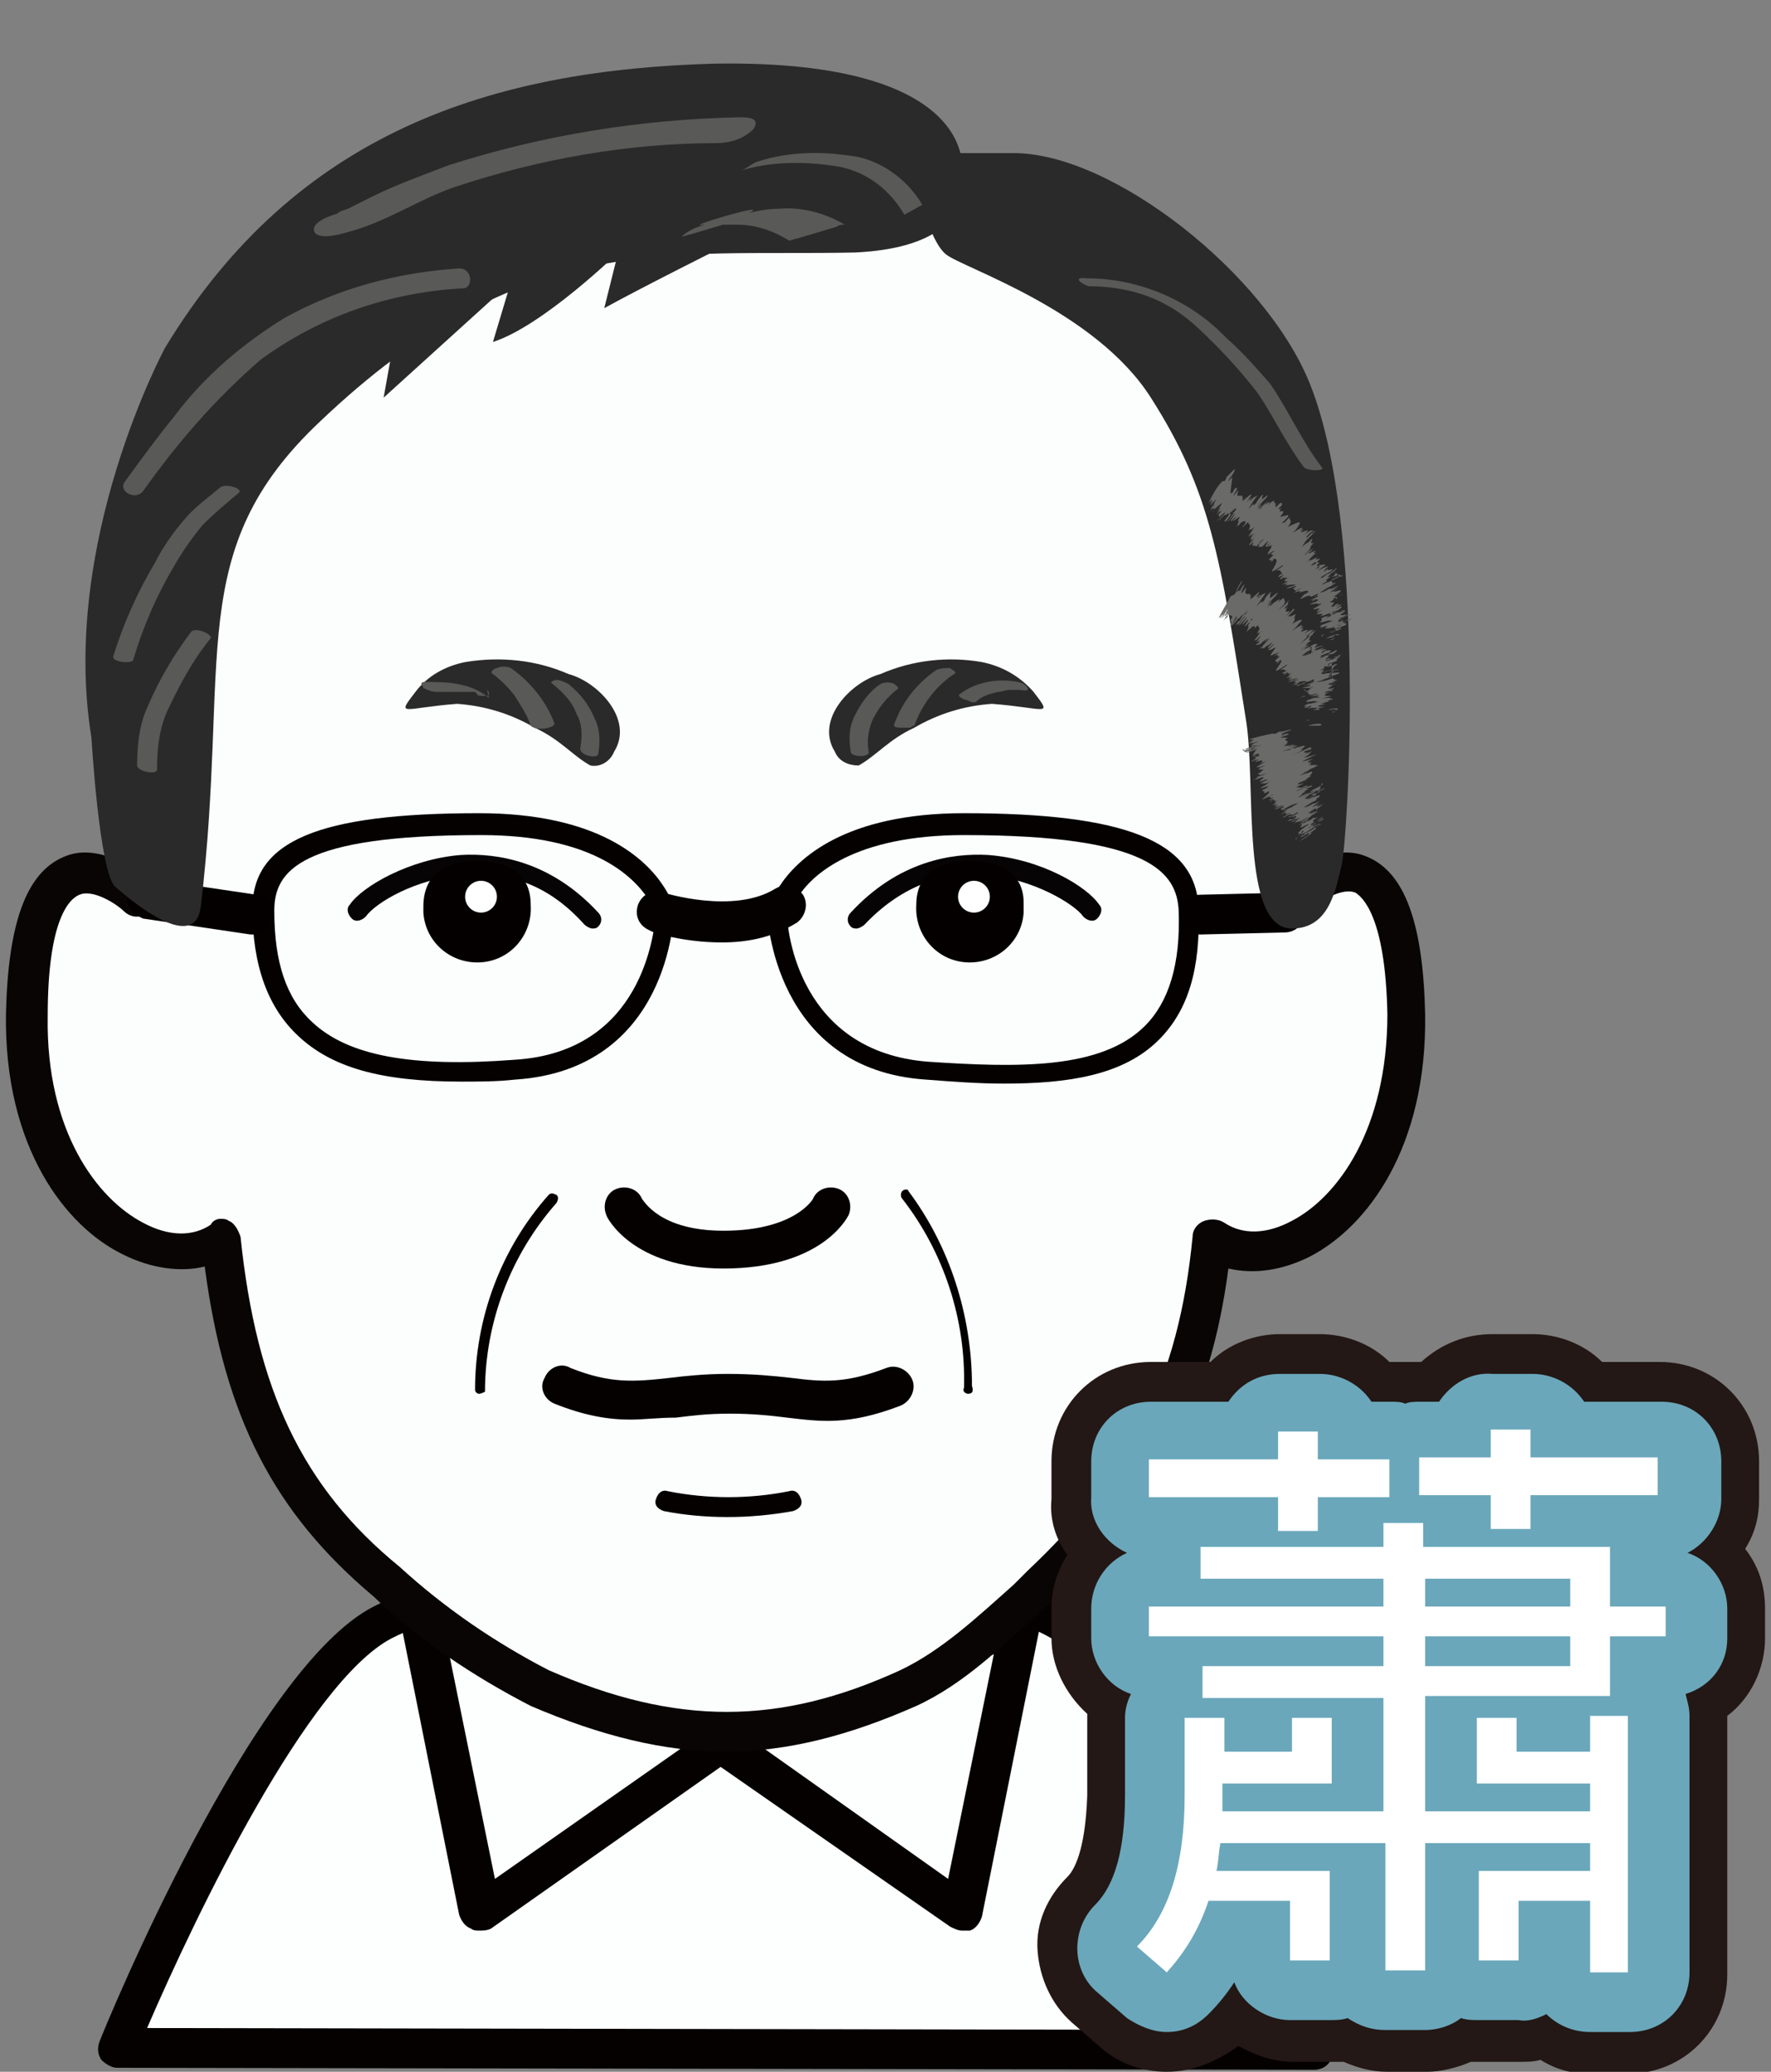 <?xml version="1.0" encoding="utf-8"?>
<!-- Generator: Adobe Illustrator 26.0.3, SVG Export Plug-In . SVG Version: 6.00 Build 0)  -->
<svg version="1.1" id="圖層_1" xmlns="http://www.w3.org/2000/svg" xmlns:xlink="http://www.w3.org/1999/xlink" x="0px" y="0px"
	 viewBox="0 0 89.1 104.2" style="enable-background:new 0 0 89.1 104.2;" xml:space="preserve">
<rect x="0" y="0" width="89.1" height="104.2" fill="#808080" stroke="none"/>
<style type="text/css">
	.st0{fill:#FDFEFE;}
	.st1{fill:#050101;}
	.st2{fill:#FCFDFD;}
	.st3{fill:#090505;}
	.st4{fill:#070405;}
	.st5{fill:#040000;}
	.st6{fill:#FFFFFF;}
	.st7{fill:#231815;}
	.st8{fill:#6AA7BB;}
	.st9{enable-background:new    ;}
	.st10{fill:#2B2A2A;}
	.st11{fill:#595958;}
	.st12{fill:#6A6A69;}
</style>
<g>
	<path class="st0" d="M19.2,81.6c6.7-3.4,27.6-3.8,34.2,0c5.8,3.4,12.7,21.5,12.7,21.5L5.9,103C5.9,103,13.4,84.6,19.2,81.6z"/>
	<path class="st1" d="M66.1,104.1C66.1,104.1,66.1,104.1,66.1,104.1L5.9,104c-0.3,0-0.6-0.2-0.8-0.4c-0.2-0.3-0.2-0.6-0.1-0.9
		c0.3-0.8,7.7-18.8,13.8-21.9l0,0c6.7-3.5,28.2-4,35.1,0C60,84.3,66.7,102,67,102.8c0.1,0.3,0.1,0.7-0.1,0.9
		C66.7,104,66.4,104.1,66.1,104.1z M7.4,102l57.2,0.1c-2.3-5.7-7.6-17.2-11.7-19.7c-6.4-3.7-27-3.2-33.2,0l0,0
		C15.5,84.6,9.9,96.2,7.4,102z M19.2,81.6L19.2,81.6L19.2,81.6z"/>
</g>
<g>
	<polygon class="st0" points="21.2,81.6 36.6,87.4 24.1,96.1 	"/>
	<path class="st1" d="M24.1,97.1c-0.1,0-0.3,0-0.4-0.1c-0.3-0.1-0.5-0.4-0.6-0.7l-2.9-14.5c-0.1-0.4,0.1-0.7,0.3-1
		c0.3-0.2,0.7-0.3,1-0.2L37,86.5c0.3,0.1,0.6,0.4,0.6,0.8c0,0.4-0.1,0.7-0.4,0.9L24.7,97C24.5,97.1,24.3,97.1,24.1,97.1z M22.6,83.2
		l2.3,11.3l9.7-6.8L22.6,83.2z"/>
</g>
<g>
	<polygon class="st0" points="36,87.4 48.4,96.1 51.4,81.6 	"/>
	<path class="st1" d="M48.4,97.1c-0.2,0-0.4-0.1-0.6-0.2l-12.5-8.7C35.1,88,35,87.7,35,87.3c0-0.4,0.3-0.7,0.6-0.8L51,80.7
		c0.3-0.1,0.7-0.1,1,0.2c0.3,0.2,0.4,0.6,0.3,1l-2.9,14.5c-0.1,0.3-0.3,0.6-0.6,0.7C48.7,97.1,48.6,97.1,48.4,97.1z M38.1,87.7
		l9.6,6.8L50,83.2L38.1,87.7z"/>
</g>
<g>
	<path class="st2" d="M65.1,45.1c0,0,0.3-5.8,0.2-12c-0.2-14-4-17.2-4.4-17.5c-4.8-3.7-14.8-5.4-24.6-5.5h-0.6
		c-9.9,0-19.8,1.8-24.6,5.5c-0.4,0.3-4.2,3.5-4.4,17.5c-0.1,6.2,0.2,12,0.2,12s-5.4-5-5.5,6c-0.1,9.5,6.6,13.6,9.8,11.3
		c0.8,7.8,3.1,12.9,8.3,17.3c2.3,2.1,4.9,3.9,7.6,5.3c6.2,2.7,11.7,3.2,18.6,0c2.6-1.2,4.6-3.2,6.6-5.2c5-4.7,7.8-9.5,8.6-17.4
		c3.2,2.3,9.9-1.8,9.7-11.3C70.5,40.1,65.1,45.1,65.1,45.1z"/>
	<path class="st3" d="M36.5,88.1c-3.1,0-6.3-0.8-9.8-2.3c-2.9-1.5-5.6-3.3-7.9-5.5c-5-4.2-7.5-9-8.5-16.6c-1.2,0.3-2.7,0.1-4.1-0.6
		C3.3,61.7,0.2,57.7,0.3,51c0.1-4.5,1-7.1,2.9-7.9c0.9-0.4,1.8-0.2,2.6,0.1C5.7,41,5.6,37.1,5.7,33c0.2-14.1,4-17.7,4.8-18.3
		c4.7-3.6,14.1-5.7,25.2-5.7h0.6c11.2,0.1,20.6,2.2,25.2,5.7c0.4,0.3,4.6,3.5,4.8,18.3c0.1,4,0,7.9-0.1,10.2
		c0.8-0.3,1.7-0.5,2.6-0.1c1.9,0.8,2.8,3.4,2.9,7.9c0.1,6.7-2.9,10.7-5.8,12.2c-1.4,0.7-2.8,0.9-4.1,0.6c-0.9,6.9-3.5,11.8-8.8,16.7
		l-0.7,0.6c-1.9,1.7-3.8,3.6-6.2,4.7C42.7,87.3,39.6,88.1,36.5,88.1z M11.1,61.3c0.1,0,0.3,0,0.4,0.1c0.3,0.1,0.5,0.5,0.6,0.8
		c0.8,7.7,3.1,12.6,8,16.6c2.3,2.1,4.8,3.8,7.5,5.2c6.4,2.8,11.6,2.8,17.7,0c2.1-1,3.9-2.7,5.7-4.3l0.7-0.7
		c5.2-4.9,7.6-9.6,8.3-16.8c0-0.4,0.3-0.7,0.6-0.8c0.3-0.1,0.7-0.1,1,0.1c0.9,0.6,2.1,0.6,3.4-0.1c2.3-1.2,4.8-4.6,4.8-10.4
		c-0.1-5-1.3-5.9-1.6-6.1c-0.7-0.3-1.9,0.5-2.2,0.8c-0.3,0.3-0.7,0.3-1.1,0.2c-0.4-0.2-0.6-0.5-0.6-1c0-0.1,0.3-5.8,0.2-11.9
		c-0.2-13.8-3.9-16.7-4-16.7c-4.3-3.2-13.5-5.3-24.1-5.3h-0.6c-10.5,0-19.7,2-24,5.3c0,0-3.8,3-4,16.7C7.6,39.2,7.9,45,7.9,45
		c0,0.4-0.2,0.8-0.6,1c-0.4,0.2-0.8,0.1-1.1-0.2C5.9,45.5,4.7,44.7,4,45c-0.5,0.2-1.6,1.2-1.6,6.1c-0.1,5.8,2.5,9.2,4.8,10.4
		c1.3,0.7,2.5,0.7,3.4,0.1C10.7,61.4,10.9,61.3,11.1,61.3z"/>
</g>
<path class="st1" d="M36.4,63.8c-4.6,0-5.9-2.6-5.9-2.7c-0.2-0.5,0-1.1,0.5-1.3c0.5-0.2,1.1,0,1.3,0.5c0.1,0.1,0.9,1.6,4.1,1.6
	c3.6,0,4.5-1.6,4.5-1.6c0.2-0.5,0.8-0.7,1.3-0.5c0.5,0.2,0.7,0.8,0.5,1.3C42.6,61.3,41.3,63.8,36.4,63.8z"/>
<path class="st1" d="M36.6,76.3c-1.1,0-2.2-0.1-3.2-0.3c-0.3-0.1-0.5-0.3-0.4-0.6c0.1-0.3,0.3-0.5,0.6-0.4c2,0.4,4.1,0.4,6.1,0
	c0.3-0.1,0.5,0.1,0.6,0.4c0.1,0.3-0.1,0.5-0.4,0.6C38.8,76.2,37.7,76.3,36.6,76.3z"/>
<path class="st4" d="M43.1,46.7c-0.1,0-0.2,0-0.3-0.1c-0.2-0.2-0.2-0.5,0-0.7c2.4-2.6,5.1-3,6.9-2.9c2.7,0.2,5,1.6,5.6,2.5
	c0.2,0.2,0.1,0.5-0.1,0.7c-0.2,0.2-0.5,0.1-0.7-0.1c-0.4-0.6-2.5-1.9-4.9-2.1c-2.3-0.2-4.4,0.7-6.1,2.5
	C43.4,46.6,43.2,46.7,43.1,46.7z"/>
<path class="st5" d="M48.8,43.3c-1.5,0-2.7,0.6-2.7,2.2c-0.1,1.5,1,2.8,2.5,2.9c1.5,0.1,2.8-1,2.9-2.5c0-0.2,0-0.3,0-0.5
	C51.5,43.9,50.3,43.3,48.8,43.3z"/>
<circle class="st6" cx="49" cy="45.1" r="0.8"/>
<path class="st4" d="M29.8,46.7c-0.1,0-0.3-0.1-0.4-0.2c-1.7-1.9-3.7-2.7-6.1-2.5c-2.4,0.2-4.4,1.4-4.9,2.1
	c-0.2,0.2-0.5,0.3-0.7,0.1c-0.2-0.2-0.3-0.5-0.1-0.7c0.6-0.9,3-2.3,5.6-2.5c1.8-0.1,4.5,0.3,6.9,2.9c0.2,0.2,0.2,0.5,0,0.7
	C30,46.7,29.9,46.7,29.8,46.7z"/>
<path class="st5" d="M24,43.3c1.5,0,2.7,0.6,2.7,2.2c0.1,1.5-1,2.8-2.5,2.9c-1.5,0.1-2.8-1-2.9-2.5c0-0.1,0-0.2,0-0.3
	C21.3,43.9,22.5,43.3,24,43.3z"/>
<circle class="st6" cx="24.2" cy="45.1" r="0.8"/>
<path class="st1" d="M24.1,70.1c-0.1,0-0.2-0.1-0.2-0.2c0-3.6,1.3-7.1,3.7-9.8c0.1-0.1,0.2-0.1,0.4,0c0.1,0.1,0.1,0.2,0,0.4
	c-2.3,2.6-3.6,6-3.6,9.5C24.4,70,24.2,70.1,24.1,70.1C24.1,70.1,24.1,70.1,24.1,70.1z"/>
<path class="st1" d="M48.7,70.1C48.7,70.1,48.7,70.1,48.7,70.1c-0.1,0-0.3-0.1-0.2-0.3c0.1-3.4-1-6.8-3.1-9.5
	c-0.1-0.1-0.1-0.3,0-0.4c0.1-0.1,0.3-0.1,0.3,0c2.1,2.8,3.2,6.3,3.2,9.8C49,70,48.9,70.1,48.7,70.1z"/>
<path class="st7" d="M58.7,104.2c-1.2,0-2.4-0.4-3.3-1.2l-1.5-1.3c-1-0.9-1.6-2.2-1.7-3.6c-0.1-1.4,0.5-2.7,1.5-3.7
	c0.3-0.3,0.9-1.2,1-4.1v-3.9c0-0.1,0-0.2,0-0.2c-1.1-1-1.8-2.4-1.8-3.8v-1.5c0-1,0.3-1.9,0.8-2.7c-0.6-0.8-0.9-1.8-0.8-2.8v-1.9
	c0-2.8,2.2-5,5-5h3c0.9-0.9,2.2-1.4,3.5-1.4h2c1.3,0,2.6,0.5,3.5,1.4h0.1c0.2,0,0.5,0,0.7,0c0.2,0,0.5,0,0.7,0h0.1
	c1-0.9,2.2-1.4,3.6-1.4h2c1.3,0,2.6,0.5,3.5,1.4h2.9c2.8,0,5,2.2,5,5v1.9c0,0.9-0.2,1.7-0.7,2.5c0.7,0.9,1,1.9,1,3v1.5
	c0,1.5-0.7,3-1.9,3.9v13c0,2.8-2.2,5-5,5H80c-0.9,0-1.7-0.2-2.5-0.7c-0.3,0.1-0.7,0.1-1,0.1h-2H74c-0.7,0.3-1.5,0.5-2.2,0.5h-2
	c-0.8,0-1.5-0.2-2.2-0.5c-0.2,0-0.4,0-0.5,0h-2c-1,0-1.9-0.3-2.8-0.8C61.2,103.7,60,104.2,58.7,104.2z"/>
<path class="st8" d="M58.7,102.2c-0.7,0-1.4-0.3-2-0.7l-1.5-1.3c-0.6-0.5-1-1.3-1-2.2c0-0.8,0.3-1.6,0.9-2.2c1-1,1.5-2.8,1.5-5.5
	v-3.9c0-0.4,0.1-0.8,0.3-1.2c-1.2-0.4-2-1.6-2-2.8v-1.5c0-1.2,0.7-2.3,1.8-2.8c-1.1-0.5-1.9-1.6-1.8-2.8v-1.8c0-1.7,1.3-3,3-3h3.9
	c0.6-0.9,1.5-1.4,2.6-1.4h2c1,0,2,0.5,2.6,1.4h1c0.2,0,0.5,0,0.7,0.1c0.2-0.1,0.5-0.1,0.7-0.1h1c0.6-0.9,1.6-1.5,2.7-1.4h2
	c1,0,2,0.5,2.6,1.4h3.9c1.7,0,3,1.3,3,3v1.9c0,1.1-0.7,2.2-1.7,2.7c1.2,0.4,2,1.6,2,2.8v1.5c0,1.3-0.8,2.4-2.1,2.8
	c0.1,0.4,0.2,0.7,0.2,1.1v12.9c0,1.7-1.3,3-3,3H80c-0.8,0-1.6-0.3-2.2-0.9c-0.4,0.2-0.9,0.4-1.4,0.3h-2c-0.3,0-0.6,0-0.9-0.1
	c-0.5,0.4-1.2,0.6-1.8,0.6h-2c-0.7,0-1.3-0.2-1.9-0.6c-0.3,0.1-0.6,0.1-0.9,0.1h-2c-1.2,0-2.4-0.8-2.8-1.9c-0.4,0.6-0.8,1.1-1.3,1.6
	C60.2,101.9,59.5,102.2,58.7,102.2z"/>
<g class="st9">
	<path class="st6" d="M71.7,85.4v5.7H80v-1.4h-5.7v-3.3h2v1.7H80v-1.8h1.9v12.9H80v-3.6h-3.6v3h-2v-4.5H80v-1.4h-8.3v6.4h-2v-6.4
		h-8.3c-0.1,0.5-0.1,1-0.2,1.4h5.7v4.5h-2v-3h-4.1c-0.5,1.5-1.2,2.6-2.1,3.6l-1.5-1.3c1.6-1.6,2.4-4.1,2.4-7.6v-3.9h2v1.7H65v-1.7h2
		v3.3h-5.5v0.7c0,0.3,0,0.5,0,0.7h8.1v-5.7h-9.1v-1.6h9.1v-1.5H57.8v-1.5h11.8v-1.4h-9.2v-1.6h9.2v-1.2h2v1.2H81v3h2.8v1.5H81v3
		H71.7z M64.3,73.4v-1.4h2v1.4h3.6v1.9h-3.6v1.7h-2v-1.7h-6.5v-1.9H64.3z M77,71.9v1.4h6.4v1.9H77v1.7h-2v-1.7h-3.6v-1.9H75v-1.4H77
		z M71.7,80.8H79v-1.4h-7.3V80.8z M71.7,83.8H79v-1.5h-7.3V83.8z"/>
</g>
<path class="st1" d="M23.2,54.4c-4,0-6.5-0.7-8.2-2.3c-1.5-1.4-2.3-3.5-2.3-6.4c0-3.4,3.3-4.8,11.4-4.8c6,0,8.4,2.3,9.3,3.7
	c0.2,0.3,0.4,0.7,0.5,1.1l0,0.1l0,0.1c0,0.1-0.2,7.9-8,8.4C25,54.4,24.1,54.4,23.2,54.4z M24.2,42c-9.1,0-10.4,1.8-10.4,3.8v0
	c0,2.6,0.6,4.4,1.9,5.6c1.8,1.7,5,2.3,10.2,1.9c6.5-0.4,7-6.5,7.1-7.3c-0.1-0.3-0.2-0.5-0.4-0.8C31.8,44,29.7,42,24.2,42z"/>
<path class="st5" d="M12.8,47c-0.1,0-0.1,0-0.2,0l-5.4-0.8C6.7,46,6.3,45.5,6.4,45c0.1-0.5,0.6-0.9,1.1-0.8l5.4,0.8
	c0.5,0.1,0.9,0.6,0.8,1.1C13.7,46.6,13.2,47,12.8,47z"/>
<path class="st1" d="M50.5,54.5c-1.3,0-2.6-0.1-3.9-0.2c-7.7-0.5-8-8.3-8-8.4l0-0.1l0-0.1c0.1-0.4,0.3-0.8,0.6-1.1
	c0.9-1.4,3.3-3.7,9.3-3.7c8.1,0,11.7,1.4,11.8,4.8c0.1,3-0.5,5.1-2,6.6C56.5,54.1,53.7,54.5,50.5,54.5z M39.6,46
	c0,0.8,0.6,6.9,7.1,7.4c4.5,0.3,8.7,0.4,10.9-1.8c1.2-1.2,1.8-3.1,1.7-5.8v0c-0.1-1.9-1.4-3.8-10.8-3.8c-5.5,0-7.7,2-8.4,3.2
	C39.8,45.5,39.7,45.7,39.6,46z"/>
<path class="st5" d="M60.4,47c-0.5,0-1-0.4-1-1c0-0.6,0.4-1,1-1l4.2-0.1c0.5,0,1,0.4,1,1c0,0.6-0.4,1-1,1L60.4,47
	C60.4,47,60.4,47,60.4,47z"/>
<path class="st1" d="M36.3,47.4c-1.9,0-3.5-0.5-3.6-0.6c-0.5-0.2-0.8-0.7-0.6-1.3c0.2-0.5,0.7-0.8,1.3-0.6c0,0,3.5,1.1,5.6-0.2
	c0.5-0.3,1.1-0.1,1.4,0.3c0.3,0.5,0.1,1.1-0.3,1.4C38.8,47.2,37.5,47.4,36.3,47.4z"/>
<path class="st10" d="M48.4,8.7c0,0,1-5.7-12.4-5.5C24.8,3.5,14.9,6.6,8.3,17.5c0,0-5.3,9.8-3.7,19.6c0,0,0.4,6.8,1.2,7.5
	s4,3.4,4.3,1c1.5-12.5-0.9-17.9,6-24.4c10.2-9.7,17.4-8.3,26.9-8.5C49.5,12.4,48.4,8.7,48.4,8.7z"/>
<path class="st10" d="M45.9,7.7c0,1.1,0.8,4.4,1.7,5.1s7.5,2.8,10.3,7.2c3,4.7,3.5,8,4.8,16.3c0.5,3.2-0.3,10.4,2.3,10.4
	c1.9,0,2.2-2,2.5-3.2s1.3-17-1.6-24.2C63.7,13.8,56,7.7,51,7.7H45.9z"/>
<path class="st1" d="M31.7,71.4c-1.1,0-2.3-0.2-3.8-0.8c-0.5-0.2-0.8-0.8-0.5-1.3c0.2-0.5,0.8-0.8,1.3-0.5c2,0.8,3.2,0.7,5,0.5
	c0.8-0.1,1.8-0.2,2.9-0.2c1.3,0,2.3,0.1,3.2,0.2c1.6,0.2,2.7,0.3,4.8-0.5c0.5-0.2,1.1,0.1,1.3,0.6c0.2,0.5-0.1,1.1-0.6,1.3
	c-2.6,1-4,0.8-5.7,0.6c-0.8-0.1-1.7-0.2-2.9-0.2c-1.1,0-1.9,0.1-2.7,0.2C33.1,71.3,32.4,71.4,31.7,71.4z"/>
<path class="st11" d="M54.8,14.4c1.4,0,2.8,0.3,4,1c0.9,0.5,1.6,1.2,2.3,1.9c0.8,0.8,1.5,1.6,2.2,2.5c0.8,1.2,1.4,2.5,2.3,3.7
	c0.2,0.2,1.1,0.2,0.9,0c-1-1.3-1.7-2.9-2.6-4.2c-0.7-0.8-1.4-1.6-2.2-2.3c-1.8-1.9-4.4-3-7-3C53.9,13.9,54.4,14.3,54.8,14.4
	L54.8,14.4z"/>
<path class="st12" d="M66.9,32.2c0.1,0,0.3-0.1,0.2-0.1L66.9,32.2L66.9,32.2z"/>
<path class="st12" d="M67.4,31.9c-0.2,0.1-0.5,0.2-0.7,0.2l0.5-0.2c0,0-0.1,0.1-0.2,0.1c0.1,0-0.1,0,0.1,0s0.2-0.1,0-0.1L67.4,31.9z
	"/>
<path class="st12" d="M67.3,30.4L67.3,30.4z"/>
<path class="st12" d="M67.1,29.5C67.1,29.5,67.1,29.5,67.1,29.5L67.1,29.5z"/>
<path class="st12" d="M67.3,29.2L67.3,29.2C67.3,29.2,67.3,29.2,67.3,29.2z"/>
<path class="st12" d="M67.3,30.4L67.3,30.4C67.3,30.4,67.3,30.4,67.3,30.4z"/>
<path class="st12" d="M66.6,32L66.6,32L66.6,32L66.6,32z"/>
<path class="st12" d="M67.7,30.6L67.7,30.6l0.1,0L67.7,30.6z"/>
<path class="st12" d="M67.9,30.9c-0.1,0-0.2,0.1-0.4,0.1l0.2,0L67.9,30.9z"/>
<path class="st12" d="M67.6,31.5L67.6,31.5z"/>
<path class="st12" d="M67.7,30.4L67.7,30.4L67.7,30.4z"/>
<path class="st12" d="M61,25.7L61,25.7z"/>
<polygon class="st12" points="61.6,24.4 61.6,24.4 61.7,24.2 "/>
<path class="st12" d="M67.5,28.8L67.5,28.8z"/>
<path class="st12" d="M65.8,26.7c-0.2,0.2-0.3,0.2-0.5,0.4C65.5,27,65.7,26.8,65.8,26.7z"/>
<path class="st12" d="M66.6,32L66.6,32C66.6,32,66.6,32,66.6,32z"/>
<polygon class="st12" points="65.3,27.1 65.3,27.1 65.3,27.1 "/>
<path class="st12" d="M67,28.3L67,28.3L67,28.3z"/>
<path class="st12" d="M66.9,28.9L66.9,28.9z"/>
<path class="st12" d="M66.5,28.3L66.5,28.3L66.5,28.3C66.5,28.3,66.6,28.2,66.5,28.3z"/>
<path class="st12" d="M66.4,28.1L66.4,28.1L66.4,28.1z"/>
<path class="st12" d="M61.7,26l0.2-0.2C61.7,26,61.7,26,61.7,26z"/>
<path class="st12" d="M66.7,31.9h-0.1l0,0H66.7z"/>
<path class="st12" d="M64.7,29.5L64.7,29.5C64.7,29.4,64.7,29.5,64.7,29.5z"/>
<path class="st12" d="M63,27L63,27z"/>
<path class="st12" d="M64.6,29.4l0.2-0.1h-0.1L64.6,29.4z"/>
<path class="st12" d="M61.8,25.8"/>
<path class="st12" d="M61.2,26.2c0,0,0.2-0.3,0.4-0.4s-0.2,0.2-0.3,0.4c0.1-0.1,0.3-0.3,0.3-0.3c0,0-0.1,0.1-0.1,0.1
	c0.2-0.2,0.1,0,0.3-0.2v0.1l0.3-0.4c0,0,0.2-0.2,0,0c0,0-0.1,0.1-0.1,0.1l0.1-0.1c-0.2,0.3-0.1,0.1-0.2,0.3c0.1-0.1,0.3-0.3,0.3-0.2
	c-0.2,0.3-0.1,0.1-0.3,0.3l0-0.1c-0.3,0.4,0,0-0.3,0.4c0,0.1,0.2-0.1,0.1,0l0.3-0.4c0.3-0.2-0.5,0.7-0.2,0.4
	c0.2-0.2,0.4-0.5,0.3-0.3l-0.2,0.3c0,0.1,0.4-0.4,0.2-0.2s-0.1,0.1-0.1,0.1c-0.2,0.3,0.2-0.2,0.2-0.1L62,26.2c0.1,0,0.3-0.2,0.4-0.2
	c-0.1,0.1-0.1,0.2-0.2,0.2c0.2-0.1,0.1,0.1,0,0.3l0.2-0.2l-0.1,0.1c0,0.1,0.1-0.1,0.2-0.2s-0.1,0.1-0.2,0.2c0.2-0.2,0.5-0.3,0.3,0
	l-0.1,0.1c0,0.1,0.4-0.4,0.3-0.2l0,0c0,0.1,0.2,0,0,0.4c0.3-0.3-0.1,0.2,0.3-0.2c-0.1,0.2-0.2,0.3-0.3,0.5c0,0,0.3-0.2,0.3-0.3
	L62.9,27l0.2-0.2l-0.2,0.3H63c0-0.1,0.1-0.1,0.1-0.2c0.1-0.1-0.1,0.2-0.2,0.3l0.2-0.1c-0.1,0.1-0.1,0.1-0.2,0.2
	c0.2-0.2-0.2,0.2,0,0.1c0,0,0.1-0.1,0.2-0.2c-0.1,0.1-0.1,0.2,0,0.1L63,27.4c0,0.1,0.2,0,0.2,0.1c0.1-0.1,0.2-0.3,0.4-0.4l-0.2,0.2
	c0.1-0.1,0.2-0.2,0.3-0.3c-0.1,0.1-0.2,0.2-0.3,0.3l0.1-0.1l-0.2,0.2c0.2-0.1-0.2,0.3,0.1,0l-0.1,0.1c0,0,0.2,0,0.2,0
	c0.1-0.1,0.2-0.2,0.3-0.3c0,0.1-0.2,0.3-0.1,0.3c0.1-0.1,0.2-0.2,0.3-0.3c-0.2,0.2-0.1,0.2-0.3,0.3c0.1,0,0.1,0,0.3-0.1
	c0,0,0.1-0.1,0.1-0.1c0,0-0.1,0.1-0.2,0.2l0,0c0.3-0.2-0.4,0.6,0,0.3l0,0l0.2-0.1c0,0.1-0.2,0.1-0.3,0.2c0.4-0.2,0,0.1,0.3,0
	c-0.6,0.5,0.1,0.1-0.2,0.4l0.1-0.1c0.2-0.1-0.1,0.1-0.1,0.1c0.1-0.1,0.1-0.1,0.2-0.2c0.3,0,0,0.4-0.1,0.6s0.8-0.5,0.5-0.2l-0.3,0.2
	c0.4-0.1,0.1,0.2,0.4,0.1c-0.1,0-0.1,0.1-0.2,0.1c-0.2,0.2,0,0.1,0.2,0c-0.1,0.1-0.1,0.1-0.2,0.2c-0.1,0.1,0.3-0.1,0.1,0
	c0,0-0.1,0-0.1,0c0.1,0,0,0.1,0.2-0.1c-0.1,0.1,0.1,0,0,0.1c0.3-0.2-0.1,0.1,0.3-0.1c-0.4,0.2-0.3,0.3-0.1,0.2
	c-0.1,0.1-0.1,0.1-0.3,0.2c0,0,0.1,0,0.3-0.1c-0.4,0.3,0.4-0.1-0.2,0.2c0.2-0.1,0.4-0.1,0.6-0.1c-0.4,0.2-0.1,0-0.5,0.2
	c0.2,0,0.6-0.2,0.5-0.1c-0.1,0.1-0.2,0.1-0.2,0.1c0.2,0,0,0.1,0.3,0.1l-0.1,0c0,0,0,0.1,0.1,0h-0.1c0.2-0.1,0.5-0.2,0.7-0.4
	c-0.5,0.3-0.1,0.1-0.8,0.5c0.1,0,0.2-0.1,0.2-0.1c-0.1,0.1-0.2,0.1-0.2,0.1c0.1,0,0.3-0.1,0.3-0.1l-0.2,0.1c0.2-0.1,0.4-0.1,0.3-0.1
	s-0.1,0.1-0.1,0.1s0.5-0.2,0.4,0c-0.4,0.2-0.1,0.1-0.4,0.3h0.1l0.2-0.1c0,0,0.3-0.1,0.2,0h-0.2h0.1L66,30c0.2-0.1,0.4-0.2,0.3-0.1
	s0,0-0.2,0.1l0,0c0.1,0,0.2-0.1,0.2,0l-0.4,0.2c0.3-0.1,0.1,0,0.4-0.1L66,30.2l0.2-0.1c-0.1,0.1-0.2,0.1-0.2,0.1
	c0,0.1,0.4-0.2,0.3-0.1h-0.1c-0.1,0.1,0.2,0,0.1,0.1c-0.3,0.2-0.1,0-0.4,0.2c0.1,0,0.5-0.1,0.4,0l0,0c0.5-0.2-0.2,0.2,0,0.1
	l-0.2,0.1c-0.1,0.1,0.2,0,0.3,0l-0.1,0.1c-0.1,0.1,0,0.1-0.1,0.1c0.1,0,0.2-0.1,0.3-0.1c-0.7,0.4,0.4,0-0.1,0.3h-0.1h0.1l0.3-0.1
	c0.1,0,0.2-0.1,0.2-0.1c-0.2,0.1-0.3,0.1-0.4,0.2l0.2-0.1c-0.4,0.2,0.4-0.2,0.2,0h-0.1c0.1,0,0.2,0,0.2,0c-0.2,0.1-0.1,0-0.3,0.1
	c0,0,0.5-0.2,0.2,0h-0.2c-0.3,0.1-0.2,0.1-0.2,0.2l0,0l-0.1,0.1h0.1c0.7-0.2,0.2,0,0.6-0.1c-0.2,0.1-0.3,0.1-0.5,0.2
	c-0.1,0-0.2,0.1-0.2,0.1c0.2-0.1-0.2,0.1,0.2,0c-0.1,0,0,0-0.2,0.1c0.1,0,0.2-0.1,0.3-0.1c0.3-0.1-0.3,0.2,0.1,0.1
	c0.2,0,0.5-0.1,0.7-0.2c-0.1,0.1-0.2,0.1-0.3,0.1c-0.1,0.1-0.1,0.1,0,0.1c-0.1,0-0.2,0.1-0.2,0.1c0,0,0.3-0.1,0.2,0l-0.4,0.1
	l0.4-0.1c-0.1,0-0.2,0.1-0.4,0.1c0.1,0,0.3,0,0.4-0.1l0.1,0c-0.1,0-0.2,0.1-0.3,0.1c-0.2,0.1,0.1-0.1,0.2-0.1h0.1
	c0.5-0.2-0.1,0-0.1-0.1l0.4-0.1L67,31.7c0.1-0.1,0.2-0.1,0.4-0.1c0.2-0.1-0.1,0,0.1-0.1h0.1h-0.1c0.1,0,0.3-0.1,0.2-0.1
	c0.2-0.1-0.3,0,0-0.1l0,0c-0.2,0-0.3,0.1-0.6,0.2l0.7-0.3l-0.3,0.1c0,0,0.1-0.1,0.1-0.1c-0.1,0-0.2,0.1-0.3,0.1
	c0.2-0.1-0.2,0,0.3-0.2c-0.2,0.1-0.2,0.1-0.3,0.1c0.5-0.2-0.1,0,0.1-0.1s0.1,0,0.3-0.1c-0.4,0.2,0.1-0.1,0-0.1c-0.3,0.1-0.2,0-0.3,0
	c0.1,0,0.2-0.1,0.3-0.2l0,0c-0.3,0.1-0.3,0.1-0.4,0.1c0.1-0.1,0.2-0.1,0.4-0.1l0,0c-0.1,0-0.1,0.1-0.2,0.1l0.2-0.1
	c0,0-0.3,0.1-0.2,0c-0.3,0.1-0.5,0.3-0.8,0.4c0.1-0.1,0.3-0.1,0.4-0.2c0,0-0.1,0-0.1,0l0.2-0.1c0.1-0.1-0.2,0.1-0.2,0l0.3-0.1
	c0,0-0.1,0,0,0c0.1-0.1,0.2-0.1,0.2-0.2c-0.1,0-0.2,0.1-0.3,0.1c0,0,0.2-0.1,0.3-0.2c-0.1,0,0,0-0.3,0.1c0,0,0.1-0.1,0.2-0.1
	c-0.1,0-0.1-0.1-0.3,0.1l0,0l0,0c-0.3,0.1,0.1-0.2,0-0.2h0.1c-0.1,0-0.1,0-0.3,0c0.1-0.1,0.2-0.1,0.2-0.2c-0.1,0-0.2,0.1,0,0
	s0.1-0.1,0.1,0s0.2-0.1-0.1-0.1c0.2-0.1,0.3-0.2,0.2-0.2l-0.2,0.1c0,0,0,0,0,0l0.3-0.1c0.3-0.3-0.7,0.2-0.1-0.2
	c-0.2,0.1-0.1,0.1-0.4,0.2c0,0,0.4-0.3,0.4-0.3c0.1-0.1-0.4,0.2-0.4,0.1c-0.2,0.1-0.3,0.2-0.5,0.2c0.2-0.1,0.3-0.2,0.5-0.3l0,0
	c0.1,0,0.1-0.1,0.2-0.1l-0.1,0.1c0.1-0.1,0.1-0.1,0.2-0.2c-0.1,0-0.2,0.1-0.2,0.1c0.1-0.1,0-0.1,0-0.2l-0.2,0.1
	c0.1-0.1-0.2,0.1-0.3,0.1c0.1-0.1,0.4-0.2,0.2-0.2c0.1-0.1,0.2-0.2,0.4-0.2c-0.2,0.1,0.1-0.1,0.1-0.2h0.1c-0.1,0-0.1,0-0.1,0
	L67.4,29c0,0,0.1-0.1,0.1-0.1c-0.1,0.1-0.3,0.2-0.5,0.3c0.1-0.1-0.1,0,0.1-0.1c-0.1,0.1,0.3-0.2,0.3-0.1s0,0,0,0h0.1
	c0.2-0.2-0.3,0.1-0.3,0.1c0.2-0.1,0.3-0.2,0.2-0.2S67.2,29,67.1,29c0.1-0.1-0.1,0-0.1,0v0c-0.2,0.1-0.2,0.1-0.2,0.1
	c0.1-0.1,0.1,0,0.1-0.1c-0.3,0.1,0.2-0.2,0-0.1c0.1-0.1,0.3-0.2,0.3-0.2c-0.2,0.1,0.2-0.2,0-0.1c-0.1,0.1-0.2,0.2-0.4,0.2h0.2
	l-0.3,0.1c0,0,0.2,0,0.1,0c-0.1,0-0.2,0.1-0.3,0.2c0.3-0.2-0.2,0.1,0-0.1l0.5-0.3c0.2-0.2-0.3,0.1-0.2-0.1l-0.1,0.1
	c-0.2,0.1,0,0-0.1,0c0.1-0.1,0.2-0.1,0.3-0.2c-0.1,0.1,0,0-0.3,0.2l0.2-0.2c0.1-0.1-0.5,0.2-0.5,0.2c0.1-0.1,0.3-0.2,0.4-0.3
	c0,0,0,0-0.1,0c0.1-0.1-0.2,0.1-0.1,0c-0.1,0-0.2,0.1-0.2,0.1h0.1c-0.1,0.1-0.2,0.1-0.3,0.2c0.5-0.4-0.1-0.1,0.3-0.4
	c-0.1,0-0.1,0-0.2,0c0,0,0.1-0.1,0.1,0c0.1-0.1-0.5,0.3-0.3,0.1s0.2-0.1,0.2-0.1c0.5-0.4-0.1,0,0.2-0.2l0,0c0.2-0.1-0.2,0.1-0.2,0
	l0.1-0.1c-0.2,0.1-0.3,0.2-0.5,0.2c0.1-0.1,0.2-0.1,0.3-0.2c0,0-0.3,0.2-0.4,0.3c0.1-0.1,0.2-0.2,0.4-0.4l0,0c0.3-0.2,0,0,0-0.1
	l0.1-0.1c-0.1,0-0.4,0.2-0.4,0.1l-0.1,0.1c-0.3,0.2,0.2-0.1-0.1,0l0.3-0.2c-0.1,0.1-0.3,0.1-0.4,0.2c0.2-0.1,0.4-0.2,0.6-0.3
	c0,0-0.1,0-0.2,0.1c0,0,0.1-0.1,0.1,0c-0.3,0.2-0.4,0.2-0.4,0.2c0.6-0.5,0.1-0.2,0.5-0.6c-0.3,0.1,0-0.2-0.1-0.2
	c-0.4,0.4,0,0-0.5,0.4l0,0l0.2-0.3c0.1-0.1,0.1-0.1,0.2-0.2s0.2-0.2,0.3-0.3c-0.2,0.1-0.2,0.2-0.2,0.1l-0.2,0.2
	c-0.3,0.2,0.3-0.4,0.1-0.2l0.2-0.1c-0.1,0-0.1-0.1-0.5,0.2c0.1-0.1,0.1-0.1,0.2-0.2c0-0.1-0.5,0.2-0.3,0l0.1-0.1
	c0,0-0.2,0.2-0.1,0.1s0.1-0.1,0.1-0.1s-0.2,0.1-0.2,0.1l0.1-0.1c0.1-0.2-0.4,0.2-0.5,0.2c0.2-0.1,0.3-0.3,0.4-0.5l0,0
	c0-0.1-0.4,0.1-0.6,0.2c0.3-0.4,0-0.3,0.1-0.5c-0.1,0.1-0.2,0.2-0.3,0.3c0-0.1-0.3,0.2,0-0.1l0,0c0.3-0.3,0.2-0.2,0.2-0.3L64.4,26
	c0.5-0.6-0.3,0,0.1-0.5c-0.1,0.1-0.1,0.1-0.2,0.1l0.2-0.2c0-0.1,0-0.1-0.1-0.1l0.1-0.1c0,0-0.6,0.6-0.6,0.6l0.3-0.3
	c-0.1,0,0.1-0.4-0.2-0.1c0,0,0.1-0.1,0.1-0.1s0.1-0.3-0.3,0.1c0.2-0.3,0-0.1-0.2,0l0.2-0.2c-0.3,0.2-0.3,0.3-0.4,0.4
	s0.1-0.2,0.1-0.1c0.1-0.1-0.2,0.2-0.1,0l0.1-0.1c0,0-0.1,0-0.2,0.2s0-0.1,0.2-0.3c-0.1,0.1-0.2,0.3-0.2,0.2l0.1-0.1
	c0.1-0.2-0.3,0.2-0.1,0l0.1-0.1c0,0,0,0.1,0,0.1c0.1-0.2,0.3-0.3,0.4-0.5c-0.2,0.1-0.5,0.4-0.4,0.3l0.1-0.1l0,0l0,0c0,0,0-0.1,0-0.1
	c0.1-0.2,0-0.1,0-0.1c-0.1,0.1-0.2,0.2-0.3,0.4c0,0,0,0,0,0l0,0l0,0l0,0c-0.1,0.1-0.2,0.2-0.1,0l-0.3,0.3c0.2-0.3,0.3-0.5,0.5-0.7
	c-0.1,0.1-0.2,0-0.5,0.4c0,0,0.1-0.1,0.1-0.2l0.1-0.1c-0.1,0.1-0.1,0-0.3,0.3c0.1-0.2,0.2-0.3,0.1-0.2l0.1-0.1
	c0.3-0.5-0.7,0.6-0.3,0c0,0,0,0.1-0.1,0.1c0.1-0.4-0.4,0.1-0.2-0.4c0-0.1-0.1,0.1-0.2,0.2l0.2-0.2l-0.2,0.2c-0.2,0.2,0.4-0.6,0-0.3
	l-0.1,0.2c0,0-0.1,0,0-0.1c0,0-0.1,0.2-0.1,0.1L62,24l-0.2,0.2c0-0.1,0.4-0.5,0.3-0.6c-0.1,0.1-0.3,0.3-0.4,0.4
	c0,0.1-0.1,0.2-0.1,0.2l-0.1,0c-0.3,0.3-0.5,0.7-0.7,1.1l0.2-0.2l-0.1,0.2l0,0c-0.1,0.2,0,0,0.1-0.1c0,0.1-0.1,0.1-0.1,0.2l0.3-0.3
	c-0.1,0.1-0.2,0.2-0.3,0.4c0.1-0.2,0.2-0.3,0.3-0.4c-0.1,0.2-0.2,0.3-0.1,0.2c0,0.1-0.1,0.1-0.2,0.2c0.1-0.1,0.1,0,0.2-0.2
	c-0.1,0.2,0.1,0-0.2,0.3c0.1-0.1,0.2-0.3,0.2-0.3c-0.3,0.4,0,0.1-0.3,0.5c0.3-0.4,0.2-0.1,0.4-0.3l-0.1,0.1c0,0.1-0.1,0.2-0.1,0.2
	c0.1-0.2,0.3-0.4,0.5-0.5c-0.2,0.3-0.3,0.4-0.5,0.6c0.2-0.2,0.2-0.2,0.4-0.4l-0.2,0.4c0.3-0.4,0.1,0,0.3-0.3
	c-0.1,0.2-0.3,0.4-0.2,0.3C61.4,26,61.3,26.1,61.2,26.2z M62.4,26L62.4,26z M62.5,26L62.5,26c0-0.1,0.1-0.1,0.1-0.1
	C62.5,25.9,62.5,26,62.5,26L62.5,26z M63.6,24.4C63.6,24.4,63.6,24.4,63.6,24.4L63.6,24.4L63.6,24.4L63.6,24.4z"/>
<path class="st12" d="M63.3,24.7L63.3,24.7L63.3,24.7L63.3,24.7L63.3,24.7z"/>
<path class="st12" d="M67.3,30.4L67.3,30.4L67.3,30.4z"/>
<polygon class="st12" points="62.8,27.1 62.9,27 62.8,27.1 "/>
<path class="st12" d="M66.6,31.2L66.6,31.2L66.6,31.2z"/>
<path class="st12" d="M66.6,31.4L66.6,31.4L66.6,31.4z"/>
<path class="st12" d="M66.5,31.5h0.1l0,0H66.5z"/>
<path class="st12" d="M65.3,29.9L65.3,29.9C65.3,29.9,65.2,29.9,65.3,29.9z"/>
<path class="st12" d="M66.2,30.1H66C66,30.1,66,30.1,66.2,30.1z"/>
<polygon class="st12" points="64.7,29.5 64.7,29.5 64.7,29.5 "/>
<path class="st12" d="M66,30.1L66,30.1C66,30.1,66.1,30.1,66,30.1z"/>
<path class="st12" d="M66.6,32.1L66.6,32.1L66.6,32.1z"/>
<path class="st12" d="M66.6,32.1L66.6,32.1C66.6,32.1,66.7,32.1,66.6,32.1z"/>
<path class="st12" d="M66.7,32.1L66.7,32.1L66.7,32.1z"/>
<path class="st12" d="M66.7,31.9L66.7,31.9L66.7,31.9z"/>
<path class="st12" d="M66.6,31.9c0,0-0.2,0.1-0.1,0.1h0.1C66.4,32,66.8,31.8,66.6,31.9z"/>
<path class="st12" d="M67.7,31.2L67.7,31.2c0,0,0.1,0,0.2,0C68.2,31,67.7,31.2,67.7,31.2z"/>
<path class="st12" d="M67.8,31c0.1,0,0.2-0.1,0.2-0.1C67.9,30.9,67.8,31,67.8,31z"/>
<path class="st12" d="M67.3,30l0.2-0.1C67.6,29.9,67.5,29.9,67.3,30z"/>
<polygon class="st12" points="66.1,30.4 65.9,30.5 66.1,30.4 "/>
<polygon class="st12" points="67.6,29.5 67.7,29.5 67.6,29.5 "/>
<path class="st12" d="M66.6,28l-0.2,0.2C66.4,28.2,66.7,27.9,66.6,28z"/>
<path class="st12" d="M65.9,27.5C66,27.4,66.1,27.3,65.9,27.5C65.7,27.5,65.9,27.5,65.9,27.5z"/>
<polygon class="st12" points="64.7,25.4 64.8,25.3 64.7,25.4 "/>
<path class="st12" d="M65.9,36.5c0.1,0,0.3,0,0.2,0H65.9L65.9,36.5z"/>
<path class="st12" d="M66.5,36.4c-0.2,0-0.4,0-0.7,0.1l0.6,0l-0.2,0c0.1,0-0.1,0,0.1,0s0.3-0.1,0-0.1L66.5,36.4z"/>
<path class="st12" d="M66.8,35.1L66.8,35.1z"/>
<path class="st12" d="M66.7,34.3L66.7,34.3L66.7,34.3z"/>
<path class="st12" d="M67,34.1L67,34.1C67,34.1,67,34,67,34.1z"/>
<path class="st12" d="M66.8,35.1L66.8,35.1C66.8,35.1,66.8,35.1,66.8,35.1z"/>
<path class="st12" d="M65.7,36.3L65.7,36.3z"/>
<path class="st12" d="M67.1,35.3L67.1,35.3h0.1H67.1z"/>
<path class="st12" d="M67.2,35.6l-0.4,0.1h0.2L67.2,35.6z"/>
<path class="st12" d="M66.8,36.1L66.8,36.1z"/>
<path class="st12" d="M67.1,35.2L67.1,35.2L67.1,35.2z"/>
<path class="st12" d="M61.7,31.1L61.7,31.1z"/>
<polygon class="st12" points="62.2,29.8 62.2,29.8 62.3,29.6 "/>
<path class="st12" d="M67.2,33.7"/>
<path class="st12" d="M65.9,31.7c-0.2,0.2-0.3,0.2-0.5,0.4C65.6,32,65.8,31.9,65.9,31.7z"/>
<path class="st12" d="M65.8,36.3L65.8,36.3z"/>
<polygon class="st12" points="65.4,32.1 65.4,32.1 65.4,32.1 "/>
<path class="st12" d="M66.8,33.2l-0.1,0.1L66.8,33.2z"/>
<path class="st12" d="M66.7,33.8L66.7,33.8z"/>
<path class="st12" d="M66.4,33.2L66.4,33.2L66.4,33.2C66.4,33.2,66.4,33.2,66.4,33.2z"/>
<path class="st12" d="M66.3,33L66.3,33L66.3,33L66.3,33z"/>
<path class="st12" d="M62.3,31.3l0.2-0.2C62.3,31.3,62.2,31.3,62.3,31.3z"/>
<path class="st12" d="M65.9,36.3h-0.1H65.9z"/>
<path class="st12" d="M64.4,34.2L64.4,34.2C64.4,34.2,64.4,34.2,64.4,34.2z"/>
<path class="st12" d="M63.3,32.1L63.3,32.1z"/>
<path class="st12" d="M64.4,34.1l0.2-0.1L64.4,34.1L64.4,34.1z"/>
<path class="st12" d="M62.4,31.1"/>
<path class="st12" d="M61.9,31.5c0.1-0.1,0.2-0.3,0.3-0.5C62.3,31,62.1,31.3,61.9,31.5c0.2-0.1,0.4-0.4,0.4-0.4l-0.1,0.1
	c0.2-0.2,0.1,0,0.3-0.3l0,0.1l0.3-0.4c0,0,0.2-0.2,0,0c0,0-0.1,0.1-0.1,0.1l0.1-0.1c-0.2,0.3-0.1,0.1-0.2,0.3
	c0.1-0.1,0.3-0.3,0.2-0.2c-0.2,0.3-0.1,0.1-0.3,0.3V31c-0.3,0.5,0,0-0.3,0.4c0,0.1,0.1-0.1,0.1,0l0.3-0.4c0.2-0.2-0.5,0.7-0.2,0.4
	c0.2-0.2,0.4-0.5,0.3-0.3l-0.2,0.3c0,0.1,0.4-0.4,0.2-0.2s-0.1,0.1-0.1,0.1c-0.2,0.2,0.2-0.2,0.2-0.1l-0.2,0.3
	c0.1,0,0.2-0.2,0.3-0.2c-0.1,0.1-0.1,0.2-0.2,0.2c0.2-0.1,0.1,0.1,0,0.3l0.2-0.2l-0.1,0.1c-0.1,0.1,0.1-0.1,0.2-0.2
	c0,0.1-0.1,0.1-0.2,0.2c0.2-0.2,0.4-0.3,0.3-0.1l-0.1,0.1c-0.1,0.1,0.4-0.4,0.3-0.2l0,0c0,0.1,0.2,0-0.1,0.4
	c0.3-0.3-0.1,0.2,0.3-0.2c-0.2,0.2-0.2,0.3-0.4,0.5c0,0,0.3-0.2,0.3-0.3l-0.2,0.2l0.2-0.2l-0.3,0.3l0.1,0l0.2-0.2
	c0.1-0.1-0.1,0.2-0.2,0.3l0.2-0.1c-0.1,0.1-0.1,0.1-0.2,0.2c0.2-0.2-0.2,0.2,0,0l0.2-0.2c-0.1,0.1-0.1,0.2,0,0.1l-0.2,0.1
	c0,0.1,0.1,0,0.2,0c0.1-0.1,0.2-0.2,0.4-0.3l-0.2,0.2c0.2-0.1,0.1-0.1,0.3-0.2c-0.1,0.1-0.2,0.2-0.3,0.3l0.1-0.1l-0.2,0.2
	c0.2-0.1-0.2,0.2,0,0l-0.1,0.1c0,0,0.1,0,0.2,0c0.2-0.2,0.2-0.1,0.4-0.3c0,0.1-0.2,0.2-0.2,0.3s0.2-0.2,0.3-0.2
	c-0.2,0.2-0.2,0.2-0.3,0.3c0.1,0,0.1,0,0.3-0.1c0.1-0.1,0.1-0.1,0.2-0.2c0,0-0.1,0.1-0.2,0.2l0,0c0.3-0.2-0.5,0.6,0,0.3l0,0l0.3-0.1
	c0,0-0.2,0.1-0.3,0.2c0.4-0.2,0,0.1,0.3,0c-0.6,0.5,0.1,0.1-0.2,0.4l0.1-0.1c0.2-0.1-0.1,0.1-0.1,0.1c0.1-0.1,0.1-0.1,0.2-0.2
	c0.2,0-0.1,0.3-0.2,0.5s0.8-0.5,0.5-0.2l-0.3,0.2c0.4-0.1,0.1,0.1,0.4,0l-0.2,0.1c-0.2,0.1,0,0.1,0.2,0c-0.1,0.1-0.2,0.1-0.2,0.1
	c-0.1,0.1,0.3-0.1,0.1,0h-0.1c0.1,0,0,0.1,0.2-0.1c-0.1,0.1,0.1,0,0,0.1c0.3-0.1-0.1,0.1,0.3-0.1c-0.4,0.2-0.3,0.2-0.1,0.1
	c-0.1,0-0.1,0.1-0.3,0.2c0,0,0.1,0,0.3-0.1c-0.5,0.3,0.4-0.1-0.2,0.2c0.2,0,0.4-0.1,0.5-0.1c-0.4,0.2-0.1,0-0.5,0.2
	c0.2,0,0.6-0.2,0.5-0.1c-0.1,0-0.2,0.1-0.2,0.1c0.2,0,0,0.1,0.2,0.1H65c0,0,0,0,0.1,0l0,0c0.3-0.1,0.6-0.2,0.7-0.3
	c-0.6,0.2-0.1,0.1-0.8,0.4l0.3-0.1L65,34.4c0.1,0,0.3-0.1,0.3-0.1l-0.2,0.1c0.2-0.1,0.4-0.1,0.3-0.1s-0.1,0-0.1,0s0.5-0.1,0.4,0
	c-0.2,0.1-0.3,0.1-0.5,0.2h0.1l0.2-0.1c0,0,0.3,0,0.2,0h-0.2h0.1l0.1-0.1c0.2,0,0.4-0.2,0.4-0.1s0,0-0.2,0.1l0,0
	c0.1,0,0.2-0.1,0.2,0l-0.5,0.2c0.3-0.1,0.1,0,0.4-0.1l-0.3,0.1l0.2-0.1c-0.1,0-0.2,0.1-0.3,0.1c0,0,0.4-0.2,0.3-0.1h-0.1
	c-0.1,0.1,0.2,0,0.1,0.1c-0.3,0.1-0.1,0-0.4,0.1c0.1,0,0.5,0,0.4,0l0,0c0.5-0.2-0.2,0.1,0,0.1c0,0-0.3,0.1-0.2,0.1s0.2,0,0.3,0h-0.1
	c-0.1,0-0.1,0.1-0.1,0.1c0.1,0,0.2,0,0.3-0.1c-0.7,0.3,0.4,0-0.2,0.2c0,0-0.1,0-0.1,0h0.1c0.1,0,0.2-0.1,0.3-0.1c0.1,0,0.2,0,0.2,0
	c-0.2,0-0.3,0.1-0.5,0.1h0.2c-0.4,0.1,0.5-0.1,0.2,0h-0.1c0.1,0,0.2,0,0.2,0c-0.1,0-0.2,0.1-0.3,0.1c0,0,0.5-0.1,0.2,0
	c0,0-0.1,0-0.2,0c-0.3,0.1-0.2,0.1-0.3,0.1l0,0l-0.1,0.1h0.1c0.7-0.1,0.1,0,0.6,0c-0.2,0-0.4,0.1-0.6,0.1l-0.2,0.1
	c0.2,0-0.2,0.1,0.2,0l-0.2,0.1c0.1,0,0.2,0,0.3-0.1c0.3,0-0.4,0.2,0.1,0.1c0.2,0,0.5,0,0.7,0c-0.1,0-0.2,0-0.3,0c-0.1,0-0.1,0,0,0.1
	c-0.1,0-0.2,0-0.3,0c0,0,0.4,0,0.2,0h-0.4h0.4c-0.1,0-0.2,0-0.4,0c0.1,0,0.3,0,0.4,0h0.1c-0.1,0-0.2,0-0.3,0c-0.2,0,0.1,0,0.2-0.1
	h0.1c0.6-0.1-0.1,0-0.1-0.1l0.4-0.1h-0.3c0.1,0,0.3-0.1,0.4-0.1c0.2-0.1-0.2,0,0.1-0.1h-0.1c0.1,0,0.3,0,0.2,0c0.2-0.1-0.3,0,0-0.1
	l0,0c-0.2,0-0.4,0-0.7,0.1l0.7-0.2h-0.3c0,0,0.1,0,0.2,0c-0.2,0-0.1,0-0.3,0c0.3-0.1-0.2,0,0.3-0.2c-0.2,0-0.2,0.1-0.3,0.1
	c0.5-0.1-0.1,0,0.1-0.1s0.1,0,0.4-0.1c-0.4,0.1,0.1-0.1,0-0.1c-0.4,0.1-0.2,0-0.3,0c0.1,0,0.2-0.1,0.3-0.2h0.1c-0.4,0.1-0.3,0-0.4,0
	l0.4-0.1l0,0c-0.1,0-0.1,0-0.2,0l0.3-0.1c0,0-0.3,0-0.2-0.1c-0.3,0.1-0.6,0.2-0.9,0.2l0.4-0.1c0,0-0.1,0-0.1,0h0.2
	c0.1,0-0.2,0-0.2,0l0.3-0.1c0,0-0.1,0,0,0c0.1-0.1,0.2-0.1,0.3-0.1l-0.3,0.1c0,0,0.2-0.1,0.3-0.1c-0.1,0,0,0-0.3,0l0.2-0.1
	c-0.1,0-0.1-0.1-0.4,0l0,0c-0.3,0,0.1-0.2,0-0.2h0.1c-0.1,0-0.1,0-0.3,0c0.1,0,0.2-0.1,0.3-0.1c-0.1,0-0.2,0,0-0.1s0.1,0,0.1,0
	s0.2-0.1,0-0.1c0.2-0.1,0.3-0.1,0.2-0.1L67,34l0,0l0.3-0.1c0.4-0.2-0.7,0.1-0.1-0.2c-0.2,0.1-0.1,0.1-0.4,0.2
	c0.2-0.1,0.3-0.2,0.5-0.2c0.2-0.1-0.5,0.1-0.4,0c-0.2,0.1-0.3,0.1-0.5,0.2c0.2-0.1,0.4-0.2,0.6-0.2c0,0,0,0-0.1,0
	c0.1,0,0.1,0,0.2-0.1H67c0.1,0,0.1-0.1,0.3-0.2c-0.1,0-0.2,0-0.2,0.1c0.2-0.1,0-0.1,0.1-0.1l-0.2,0.1c0.1-0.1-0.2,0.1-0.3,0
	c0.2-0.1,0.4-0.2,0.2-0.1c0.1-0.1,0.3-0.1,0.4-0.2c-0.2,0,0.1-0.1,0.1-0.2h0.1c0,0,0,0-0.1,0l-0.2,0.1c0,0,0.1-0.1,0.1-0.1
	c-0.2,0-0.4,0.2-0.6,0.2c0.1-0.1-0.1,0,0.2-0.1c-0.1,0.1,0.3-0.1,0.4-0.1s0,0,0,0h0.1c0.2-0.2-0.3,0.1-0.3,0.1
	c0.1,0,0.2-0.1,0.3-0.1c-0.1,0.1-0.3,0.1-0.4,0.2c0.1-0.1-0.1,0-0.1,0l0,0c-0.2,0.1-0.2,0-0.2,0c0.1-0.1,0.1,0,0.2,0
	C66.4,33.2,67,33,66.8,33c0.1-0.1,0.3-0.1,0.4-0.2c-0.2,0.1,0.2-0.1,0-0.1c-0.1,0.1-0.2,0.1-0.4,0.2H67L66.6,33c0,0,0.2,0,0.1,0
	c-0.1,0-0.2,0.1-0.3,0.1c0.3-0.2-0.2,0,0-0.1l0.5-0.2c0.2-0.2-0.3,0-0.2-0.1l-0.1,0.1c-0.2,0.1-0.1,0-0.1,0c0.1-0.1,0.2-0.1,0.3-0.2
	c-0.1,0.1,0,0-0.4,0.1l0.2-0.1c0.1-0.1-0.5,0.2-0.5,0.1c0.1-0.1,0.3-0.2,0.5-0.2c0,0,0,0-0.1,0c0.1-0.1-0.3,0.1-0.1,0
	c-0.1,0-0.3,0.1-0.2,0.1h0.1c-0.1,0-0.2,0.1-0.3,0.2c0.5-0.3-0.1-0.1,0.3-0.4c-0.1,0-0.1,0-0.2,0c0.1,0,0.1,0,0.1,0
	c0.1-0.1-0.5,0.2-0.3,0.1s0,0.5,0.1,0.5c0.6-0.3-0.1,0,0.2-0.2l0,0c0.2-0.1-0.2,0.1-0.2,0h0.1c-0.2,0.1-0.3,0.1-0.5,0.2
	c0.1-0.1,0.2-0.1,0.3-0.2c0,0-0.3,0.2-0.4,0.2c0.1-0.1,0.2-0.2,0.4-0.3l0,0c0.3-0.2,0,0,0-0.1l0.1-0.1c-0.1,0-0.4,0.2-0.4,0.1
	l-0.1,0.1c-0.3,0.2,0.2-0.1-0.1,0l0.3-0.2c-0.1,0.1-0.3,0.1-0.4,0.2c0.2-0.1,0.4-0.2,0.6-0.3c0,0-0.1,0-0.2,0.1c0,0,0.1-0.1,0.1,0
	c-0.3,0.2-0.4,0.2-0.4,0.2c0.6-0.4,0.1-0.2,0.6-0.5c-0.3,0.1,0-0.2-0.1-0.2c-0.5,0.4,0,0-0.5,0.4l0,0l0.3-0.3
	c0.1-0.1,0.1-0.1,0.2-0.1s0.2-0.2,0.3-0.3c-0.2,0.1-0.3,0.2-0.2,0.1l-0.2,0.2c-0.3,0.1,0.4-0.3,0.1-0.2l0.2-0.1
	c-0.1,0-0.1-0.1-0.5,0.2c0.1-0.1,0.1-0.1,0.2-0.2c0-0.1-0.5,0.2-0.3,0l0.1-0.1c0,0-0.2,0.1-0.1,0c0,0,0.1-0.1,0.1-0.1
	c0,0-0.2,0.1-0.2,0.1l0.1-0.1c0.1-0.2-0.4,0.2-0.5,0.2c0.2-0.1,0.3-0.3,0.5-0.5l0,0c0-0.1-0.4,0.1-0.5,0.2c0.3-0.4,0-0.2,0.2-0.5
	C65.1,30.9,65,31,64.9,31c0-0.1-0.3,0.2,0-0.1l0,0c0.3-0.3,0.2-0.2,0.2-0.3L64.7,31c0.5-0.6-0.3,0.1,0.1-0.5
	c-0.1,0.1-0.1,0.1-0.2,0.1l0.2-0.2c0-0.1,0-0.1-0.1-0.1l0.2-0.1c0,0-0.6,0.5-0.6,0.5l0.3-0.3c0,0,0.2-0.4-0.2-0.1l0.2-0.1
	c0,0,0.1-0.3-0.3,0.1c0.2-0.3,0-0.1-0.2,0l0.2-0.2c-0.1,0.1-0.3,0.3-0.4,0.4c0,0,0.2-0.2,0.1-0.1c0.1-0.1-0.2,0.2-0.1,0l0.1-0.1
	c0,0-0.1,0-0.2,0.2s0-0.1,0.2-0.3c-0.1,0.1-0.2,0.3-0.2,0.2l0.1-0.1c0.1-0.2-0.3,0.2-0.1,0l0.1-0.1c0,0,0,0.1,0,0.1
	c0.1-0.2,0.3-0.3,0.4-0.5c-0.2,0.1-0.5,0.4-0.4,0.3l0-0.1l0,0l0,0c0,0,0-0.1,0-0.1c0.1-0.2,0-0.1,0-0.1c-0.2,0.2-0.2,0.2-0.3,0.4
	l0,0l0,0l0,0l0,0c-0.1,0.1-0.2,0.2-0.1,0l-0.3,0.3l0.5-0.7c-0.1,0.1-0.2,0-0.5,0.4c0,0,0.1-0.1,0.1-0.2c0,0,0.1,0,0.1-0.1
	c-0.1,0.1-0.1,0-0.3,0.3c0.1-0.1,0.2-0.3,0.1-0.2l0.1-0.1c0.3-0.5-0.7,0.7-0.3,0c0,0,0,0.1-0.1,0.1c0.1-0.3-0.4,0.1-0.2-0.4
	c0-0.1-0.1,0.1-0.2,0.2l0.2-0.3l-0.2,0.3c-0.2,0.2,0.3-0.7,0-0.3l-0.1,0.2c0,0-0.1,0.1,0-0.1c0,0-0.1,0.2-0.1,0.1l0.1-0.1l-0.2,0.2
	c0-0.1,0.3-0.5,0.3-0.6c-0.1,0.1-0.2,0.3-0.3,0.5c0,0.1-0.1,0.2-0.1,0.2L61.9,30c-0.2,0.4-0.4,0.7-0.6,1.1l0.2-0.2L61.4,31l0,0
	c-0.1,0.2,0,0,0.1-0.1c0,0.1-0.1,0.1-0.1,0.2l0.3-0.4c-0.1,0.1-0.2,0.3-0.2,0.4c0.1-0.2,0.2-0.4,0.3-0.5c-0.1,0.2-0.2,0.3-0.1,0.2
	c0,0.1-0.1,0.1-0.1,0.2c0.1-0.1,0.1,0,0.2-0.2c-0.1,0.2,0.1,0-0.2,0.3c0.1-0.1,0.1-0.2,0.2-0.3c-0.3,0.4,0,0.1-0.3,0.5
	c0.3-0.4,0.2-0.1,0.3-0.4L62,31c0,0.1-0.1,0.2-0.1,0.2c0.1-0.2,0.3-0.4,0.4-0.6c-0.2,0.3-0.3,0.4-0.5,0.7c0.2-0.3,0.2-0.2,0.3-0.5
	c-0.1,0.2,0,0.1-0.2,0.4c0.3-0.4,0.1-0.1,0.2-0.3c-0.1,0.2-0.3,0.4-0.2,0.3C62,31.3,61.9,31.4,61.9,31.5z M62.9,31.2L62.9,31.2z
	 M62.9,31.2L62.9,31.2l0.1-0.1C63,31.2,63,31.2,62.9,31.2L62.9,31.2z M64,29.6C64,29.6,64,29.6,64,29.6L64,29.6L64,29.6L64,29.6z"/>
<path class="st12" d="M63.8,30L63.8,30L63.8,30L63.8,30L63.8,30z"/>
<path class="st12" d="M66.7,35.1L66.7,35.1L66.7,35.1z"/>
<polygon class="st12" points="63.1,32.2 63.2,32.1 63.1,32.2 "/>
<path class="st12" d="M65.9,35.7L65.9,35.7L65.9,35.7z"/>
<path class="st12" d="M65.9,35.8L65.9,35.8L65.9,35.8z"/>
<path class="st12" d="M65.8,36h0.1l0,0H65.8z"/>
<path class="st12" d="M65,34.5L65,34.5C64.9,34.5,64.9,34.5,65,34.5z"/>
<path class="st12" d="M65.7,34.7h-0.1C65.6,34.7,65.6,34.8,65.7,34.7z"/>
<polygon class="st12" points="64.4,34.2 64.4,34.2 64.4,34.2 "/>
<path class="st12" d="M65.6,34.8L65.6,34.8C65.6,34.8,65.7,34.7,65.6,34.8z"/>
<path class="st12" d="M65.7,36.4L65.7,36.4z"/>
<path class="st12" d="M65.7,36.4L65.7,36.4z"/>
<path class="st12" d="M65.8,36.4L65.8,36.4z"/>
<path class="st12" d="M65.8,36.3h-0.1H65.8z"/>
<path class="st12" d="M65.8,36.2c0,0-0.2,0.1-0.2,0.1L65.8,36.2C65.6,36.3,66,36.2,65.8,36.2z"/>
<path class="st12" d="M67,35.8L67,35.8c0,0,0.1,0,0.2,0C67.5,35.7,67,35.9,67,35.8z"/>
<path class="st12" d="M67.1,35.7c0.1,0,0.1,0,0.2,0C67.3,35.6,67.2,35.6,67.1,35.7z"/>
<path class="st12" d="M66.9,34.8l0.2-0.1C67,34.7,67,34.7,66.9,34.8z"/>
<polygon class="st12" points="65.6,35 65.4,35.1 65.7,35 "/>
<polygon class="st12" points="67.3,34.3 67.3,34.3 67.2,34.3 "/>
<path class="st12" d="M66.5,32.9l-0.3,0.2C66.3,33.1,66.6,32.9,66.5,32.9z"/>
<path class="st12" d="M65.9,32.5C66,32.4,66.1,32.3,65.9,32.5C65.8,32.5,65.9,32.5,65.9,32.5z"/>
<polygon class="st12" points="65.1,30.5 65.2,30.5 65.1,30.5 "/>
<path class="st12" d="M65.5,42.2l0.2-0.1L65.5,42.2L65.5,42.2z"/>
<path class="st12" d="M66,41.9c-0.1,0.1-0.4,0.2-0.6,0.4l0.5-0.3c0,0-0.1,0.1-0.2,0.1c0.1,0,0,0,0.1-0.1s0.2-0.2,0-0.1L66,41.9z"/>
<path class="st12" d="M66.1,40.9L66.1,40.9z"/>
<path class="st12" d="M66,40.4L66,40.4L66,40.4z"/>
<path class="st12" d="M66.3,40.2L66.3,40.2C66.3,40.2,66.3,40.2,66.3,40.2z"/>
<path class="st12" d="M66.1,40.9L66.1,40.9C66.1,40.9,66.1,40.9,66.1,40.9z"/>
<path class="st12" d="M65.3,42.2L65.3,42.2L65.3,42.2L65.3,42.2z"/>
<path class="st12" d="M66.4,41L66.4,41l0.1-0.1L66.4,41z"/>
<path class="st12" d="M66.5,41.1l-0.3,0.2l0.2-0.1L66.5,41.1z"/>
<path class="st12" d="M66.2,41.6L66.2,41.6z"/>
<path class="st12" d="M66.4,40.8L66.4,40.8L66.4,40.8z"/>
<path class="st12" d="M62.7,37.4L62.7,37.4z"/>
<polygon class="st12" points="64,36.8 64,36.8 64.1,36.8 "/>
<path class="st12" d="M66.5,39.9"/>
<path class="st12" d="M65.8,38.8c-0.2,0.1-0.3,0.1-0.6,0.2C65.3,39,65.7,38.9,65.8,38.8z"/>
<path class="st12" d="M65.3,42.2"/>
<polygon class="st12" points="65.2,39 65.2,39 65.2,39.1 "/>
<path class="st12" d="M66.2,39.7l-0.1,0L66.2,39.7z"/>
<path class="st12" d="M66,40.1L66,40.1z"/>
<path class="st12" d="M65.8,39.8C65.8,39.8,65.9,39.8,65.8,39.8L65.8,39.8C65.8,39.8,65.9,39.7,65.8,39.8z"/>
<path class="st12" d="M65.8,39.6L65.8,39.6L65.8,39.6L65.8,39.6z"/>
<path class="st12" d="M62.9,37.8l0.2-0.1C63,37.8,62.9,37.8,62.9,37.8z"/>
<path class="st12" d="M65.4,42.1l-0.1,0.1l0,0L65.4,42.1z"/>
<path class="st12" d="M63.8,40.7L63.8,40.7L63.8,40.7z"/>
<path class="st12" d="M63.3,38.8L63.3,38.8z"/>
<path class="st12" d="M63.8,40.6l0.2-0.1L63.8,40.6L63.8,40.6z"/>
<path class="st12" d="M63.2,37.7"/>
<path class="st12" d="M62.5,37.7c0.2,0,0.4-0.1,0.5-0.2c0.1,0-0.2,0.1-0.4,0.2c0.1,0,0.4-0.1,0.4-0.1h-0.2c0.3-0.1,0,0,0.4,0h-0.1
	l0.5-0.2c0,0,0.2,0,0,0h-0.2h0.1c-0.3,0.1-0.1,0-0.4,0.1c0.1,0,0.4-0.1,0.3,0c-0.3,0.1-0.1,0-0.4,0.1l0.1-0.1c-0.5,0.2,0,0-0.5,0.2
	c-0.1,0.1,0.2,0,0.1,0l0.5-0.1c0.3-0.1-0.8,0.3-0.4,0.2c0.2-0.1,0.6-0.2,0.4-0.1L63,38c0,0,0.5-0.2,0.3,0c-0.1,0-0.1,0-0.2,0
	c-0.3,0.1,0.2,0,0.2,0H63c0.1,0,0.3,0,0.4,0l-0.3,0.1c0.2,0,0,0.1-0.2,0.2l0.3-0.1L63,38.3c-0.1,0,0.2-0.1,0.3-0.1s-0.2,0.1-0.2,0.1
	c0.2,0,0.5-0.1,0.2,0h-0.1c-0.1,0.1,0.6-0.2,0.3-0.1h0c-0.1,0.1,0.2,0.1-0.2,0.2c0.4-0.1-0.2,0.1,0.4-0.1c-0.2,0.1-0.4,0.2-0.5,0.3
	c0,0,0.4-0.1,0.4-0.1l-0.3,0.1l0.3-0.1l-0.3,0.1h0.1l0.2-0.1c0.1,0-0.2,0.1-0.3,0.2h0.3l-0.2,0.1c0.3-0.1-0.3,0.1,0,0l0.2-0.1
	c-0.2,0.1-0.2,0.1-0.1,0.1l-0.2,0.1c0,0.1,0.1,0,0.1,0.1c0.2-0.1,0.3-0.1,0.5-0.2L63.4,39c0.2-0.1,0.1,0,0.3-0.1
	c-0.1,0.1-0.3,0.1-0.5,0.2h0.1l-0.2,0.1c0.2-0.1-0.3,0.2,0,0h-0.1c0,0,0.1,0,0.2,0c0.3-0.1,0.2-0.1,0.4-0.1
	c-0.1,0.1-0.3,0.2-0.2,0.2s0.2-0.1,0.4-0.1c-0.2,0.1-0.2,0.1-0.4,0.2c0,0,0.1,0,0.3,0l0.2-0.1c0,0-0.1,0.1-0.2,0.1l0,0
	c0.4-0.1-0.7,0.4-0.1,0.2l0,0l0.3-0.1c0,0-0.2,0.1-0.3,0.1c0.4-0.1,0,0.1,0.2,0c-0.7,0.3,0.1,0.1-0.3,0.3l0.2-0.1
	c0.2-0.1-0.1,0-0.1,0.1c0.1,0,0.2-0.1,0.2-0.1c0.2,0-0.2,0.3-0.3,0.4s0.8-0.4,0.5-0.2l-0.3,0.1c0.4-0.1,0,0.1,0.4,0l-0.2,0.1
	c-0.2,0.1,0,0,0.2,0l-0.2,0.1c-0.1,0.1,0.3-0.1,0.1,0h-0.1c0.1,0,0,0,0.2-0.1c-0.1,0.1,0.1,0,0,0.1c0.3-0.1-0.1,0.1,0.3-0.1
	c-0.4,0.2-0.3,0.2-0.1,0.1c-0.1,0-0.1,0.1-0.3,0.2c0,0,0.1,0,0.3-0.1c-0.5,0.3,0.4-0.1-0.2,0.2c0.2,0,0.4-0.1,0.5-0.1
	c-0.4,0.2-0.1,0-0.5,0.2c0.2,0,0.5-0.2,0.5-0.1l-0.2,0.1c0.2,0,0,0.1,0.2,0h-0.1c0,0,0,0,0.1,0l0,0c0.3-0.2,0.6-0.3,0.7-0.3
	c-0.5,0.3-0.1,0.1-0.8,0.4l0.2-0.1c-0.1,0.1-0.2,0.1-0.2,0.1c0.1,0,0.3-0.1,0.3-0.1L64.4,41c0.2-0.1,0.3-0.2,0.3-0.1
	S64.6,41,64.6,41s0.5-0.2,0.3-0.1c-0.4,0.2-0.1,0.1-0.4,0.2h0.1l0.2-0.1c0,0,0.2-0.1,0.2,0l-0.2,0.1h0.1l0.1-0.1
	c0.2-0.1,0.4-0.2,0.3-0.2c-0.1,0-0.1,0.1-0.2,0.1l0,0c0.1,0,0.2-0.1,0.2,0l-0.4,0.2c0.3-0.1,0.1,0,0.4-0.2l-0.3,0.2l0.2-0.1
	c-0.1,0.1-0.2,0.1-0.2,0.1c0,0,0.4-0.2,0.2-0.1h-0.1c-0.1,0.1,0.2,0,0.1,0.1c-0.3,0.2-0.1,0-0.4,0.2c0.1,0,0.4-0.2,0.4-0.1l0,0
	c0.5-0.2-0.2,0.2,0,0l-0.2,0.1c-0.1,0.1,0.1,0,0.3-0.1l-0.1,0.1c-0.1,0.1,0,0.1-0.1,0.1l0.3-0.2c-0.7,0.4,0.4-0.1-0.1,0.2h-0.1h0.1
	c0.1-0.1,0.2-0.1,0.3-0.2c0.1,0,0.1-0.1,0.2-0.1c-0.1,0.1-0.3,0.2-0.4,0.3l0.2-0.1c-0.3,0.2,0.4-0.2,0.2-0.1l-0.1,0.1l0.2-0.1
	l-0.3,0.2c0,0,0.4-0.2,0.2-0.1l-0.1,0c-0.3,0.2-0.2,0.1-0.2,0.2l0,0l-0.1,0.1l0.1,0c0.6-0.3,0.1,0,0.5-0.2c-0.4,0.2-0.2,0.1-0.5,0.3
	c-0.1,0.1-0.1,0.1-0.2,0.2c0.2-0.1-0.2,0.1,0.2,0c-0.1,0,0,0-0.2,0.1c0.1,0,0.2-0.1,0.2-0.2c0.3-0.1-0.3,0.3,0.1,0.1
	c0.2-0.1,0.5-0.2,0.6-0.3c-0.1,0.1-0.3,0.2-0.3,0.2s-0.1,0.1,0,0L65.5,42c0,0,0.3-0.2,0.2-0.1l-0.3,0.2l0.3-0.2
	c-0.1,0.1-0.2,0.1-0.3,0.2c0.1,0,0.3-0.1,0.4-0.2l0.1-0.1L65.6,42c-0.2,0.1,0.1-0.1,0.2-0.1h0.1c0.5-0.3-0.1,0-0.1,0l0.4-0.2
	l-0.3,0.2l0.3-0.2c0.2-0.1-0.1,0.1,0-0.1h0.1h-0.1c0.1,0,0.2-0.2,0.2-0.1c0.2-0.2-0.3,0.1,0,0l0,0c-0.1,0-0.3,0.2-0.6,0.3l0.6-0.4
	L66,41.6l0.1-0.1c-0.2,0.1-0.1,0.1-0.3,0.2c0.2-0.2-0.1,0,0.3-0.2c-0.2,0.1-0.1,0.1-0.3,0.2c0.4-0.3-0.1,0,0.1-0.1
	c0.1-0.1,0.2-0.1,0.3-0.2c-0.4,0.2,0.1-0.1,0,0c-0.3,0.2-0.2,0-0.3,0.1c0.1-0.1,0.2-0.1,0.2-0.2l0,0C66,41.3,66,41.2,66,41.3
	l0.3-0.2l0,0l-0.2,0.1l0.2-0.1c0,0-0.3,0.1-0.2,0c-0.2,0.2-0.5,0.3-0.8,0.4l0.4-0.2c0,0-0.1,0-0.1,0l0.2-0.1
	c0.1-0.1-0.2,0.1-0.2,0.1l0.3-0.2c0,0-0.1,0,0,0l0.2-0.2L66,41c0,0,0.2-0.1,0.3-0.2c-0.1,0-0.2,0.1-0.3,0.1l0.2-0.1
	c-0.1,0-0.2,0.1-0.2,0.1l0,0c-0.3,0.1,0.1-0.1,0-0.1h0.1c-0.1,0-0.2,0.1-0.3,0.1l0.3-0.2c-0.1,0-0.2,0.1,0,0s0.1-0.1,0.1,0
	s0.2-0.1,0,0c0.2-0.1,0.3-0.2,0.2-0.1l-0.2,0.1l0,0l0.3-0.2c0.3-0.2-0.6,0.3-0.1-0.1c-0.2,0.1-0.1,0.1-0.4,0.2l0.4-0.3
	c0.2-0.1-0.4,0.2-0.3,0.1c-0.2,0.1-0.3,0.2-0.5,0.2c0.2-0.1,0.3-0.2,0.5-0.3l0,0c0.1,0,0.1-0.1,0.2-0.1h-0.1
	c0.1-0.1,0.2-0.1,0.2-0.2c-0.1,0-0.2,0.1-0.2,0.1c0.1-0.1,0,0,0.1-0.1l-0.2,0.1c0.1-0.1-0.2,0.1-0.3,0.1c0.2-0.1,0.4-0.2,0.2-0.2
	c0.1-0.1,0.2-0.1,0.4-0.2c-0.2,0.1,0.1-0.1,0.2-0.1h0.1h-0.1l-0.2,0.1l0.1-0.1c-0.1,0.1-0.3,0.2-0.5,0.3c0.1-0.1-0.1,0,0.2-0.1
	c-0.1,0.1,0.3-0.1,0.3-0.2s0,0,0,0h0.1c0.2-0.2-0.3,0.2-0.3,0.1c0.2-0.1,0.3-0.2,0.3-0.2c-0.1,0.1-0.2,0.1-0.4,0.2
	c0.1-0.1-0.1,0-0.1,0h-0.1c-0.1,0-0.1,0.1-0.2,0.1l0.2-0.1c-0.3,0.1,0.3-0.2,0.1-0.1l0.4-0.2c-0.2,0.1,0.2-0.1,0-0.1
	C66.3,40,66.2,40,66,40l0.2,0l-0.3,0.1c0,0,0.2,0,0.1,0c-0.1,0-0.2,0.1-0.3,0.1c0.3-0.2-0.2,0.1,0-0.1l0.5-0.3
	c0.2-0.1-0.3,0.1-0.2,0L65.9,40c-0.2,0.1,0,0-0.1,0l0.3-0.2c-0.1,0.1,0,0-0.3,0.2l0.2-0.1c0.1-0.1-0.5,0.2-0.5,0.2s0.3-0.2,0.5-0.2
	s0,0-0.1,0c0.1-0.1-0.2,0.1-0.1,0c-0.1,0-0.2,0.1-0.3,0.1h0.1c-0.1,0-0.2,0.1-0.3,0.1c0.5-0.3-0.1,0,0.4-0.3c-0.1,0-0.1,0-0.2,0h0.1
	c0.2-0.1-0.5,0.2-0.3,0.1c0.1,0,0.2-0.1,0.3-0.1c0.6-0.3-0.1,0,0.2-0.2l0,0c0.2-0.1-0.2,0.1-0.2,0h0.1c-0.2,0.1-0.3,0.1-0.5,0.2
	l0.4-0.2l-0.4,0.2c0.1-0.1,0.2-0.1,0.5-0.2l0,0c0.3-0.2,0,0,0,0l0.1-0.1c-0.1,0-0.4,0.2-0.4,0.1h-0.1c-0.4,0.2,0.2-0.1-0.1,0
	l0.4-0.2c-0.1,0-0.4,0.1-0.4,0.1c0.3-0.1,0.4-0.2,0.6-0.2c0,0,0,0-0.2,0c0,0,0.1,0,0.1,0c-0.3,0.1-0.4,0.2-0.4,0.1
	c0.7-0.3,0.2-0.1,0.7-0.4c-0.3,0.1,0.1-0.1,0-0.2c-0.5,0.2,0,0-0.6,0.2l0,0l0.3-0.2c0.1,0,0.2-0.1,0.2-0.1c0,0,0.2-0.1,0.4-0.2
	c-0.2,0.1-0.3,0.1-0.2,0.1l-0.2,0.1c-0.3,0.1,0.5-0.2,0.2-0.1l0.2-0.1c-0.1,0,0-0.1-0.5,0.1l0.3-0.1c0.1-0.1-0.5,0.1-0.2,0l0.1-0.1
	c0,0-0.3,0.1-0.1,0l0.1-0.1c0,0-0.2,0.1-0.2,0l0.2-0.1c0.2-0.1-0.4,0.1-0.5,0.1c0.2-0.1,0.4-0.2,0.6-0.3h0.1c0-0.1-0.4,0.1-0.6,0.1
	c0.4-0.2,0.2-0.2,0.4-0.3c-0.1,0-0.2,0.1-0.4,0.1c0.1,0-0.3,0.1,0.1,0l0,0c0.4-0.1,0.3-0.1,0.3-0.1l-0.5,0.2c0.7-0.3-0.3,0,0.3-0.3
	l-0.2,0.1l0.3-0.1c0.1,0,0.1-0.1,0-0.1l0.2-0.1L65,38l0.4-0.2c0,0,0.3-0.2,0-0.1l0.2-0.1c0,0,0.2-0.2-0.3,0c0.4-0.1,0,0-0.1,0
	l0.3-0.1c-0.2,0.1-0.3,0.1-0.5,0.1c0,0,0.2-0.1,0.1,0c0.1-0.1-0.2,0.1-0.1,0h0.2c0,0-0.1,0-0.3,0.1s0-0.1,0.3-0.1
	c-0.1,0-0.3,0.1-0.3,0.1l0.2,0c0.2-0.1-0.3,0-0.1,0l0.2-0.1c0,0,0,0,0,0.1c0.2-0.1,0.4-0.2,0.6-0.2c-0.2,0-0.6,0.2-0.5,0.1h0.1l0,0
	l0,0h0.1c0.2-0.1,0.1,0,0.1-0.1L65,37.7l0,0l0,0c-0.1,0-0.2,0.1-0.1,0l-0.4,0.1l0.8-0.3c-0.2,0-0.4,0-0.6,0.1l0.2-0.1H65
	c-0.1,0-0.3,0-0.4,0.1c0.2-0.1,0.3-0.1,0.3-0.1H65c0.6-0.2-0.9,0.2-0.2-0.1l-0.1,0c0.3-0.2-0.3-0.1,0.1-0.3c0.1,0-0.1,0-0.3,0
	l0.3-0.1l-0.3,0.1c-0.3,0,0.7-0.2,0.2-0.2l-0.2,0.1c0,0-0.1,0,0.1-0.1c0,0-0.2,0-0.1,0h0.2h-0.3c0.1,0,0.6-0.2,0.6-0.2
	c-0.2,0-0.4,0.1-0.6,0.1c-0.1,0-0.2,0.1-0.2,0.1H64c-0.5,0.1-0.9,0.2-1.2,0.3l0.3,0l-0.2,0.1l0,0c-0.2,0.1,0,0,0.1,0l-0.2,0.1
	l0.4-0.1c-0.2,0-0.3,0.1-0.4,0.1c0.2,0,0.4-0.1,0.5-0.1c-0.2,0.1-0.4,0.1-0.2,0.1l-0.2,0.1c0.1,0,0.2,0,0.3,0
	c-0.2,0.1,0.1,0-0.3,0.1c0.1,0,0.2-0.1,0.4-0.1C62.6,37.7,63.1,37.6,62.5,37.7c0.5-0.1,0.3,0,0.6,0H63l-0.3,0.1
	c0.4-0.1,0.5-0.1,0.7-0.2c-0.4,0.1-0.5,0.1-0.8,0.2c0.3-0.1,0.3-0.1,0.6-0.1l-0.4,0.1c0.5-0.1,0.1,0,0.4-0.1
	c-0.2,0.1-0.4,0.1-0.3,0.1C62.7,37.9,62.6,37.8,62.5,37.7z M63.5,38L63.5,38h0.2H63.5z M65.3,37.3L65.3,37.3h-0.1H65.3z"/>
<path class="st12" d="M64.9,37.5L64.9,37.5L64.9,37.5L64.9,37.5L64.9,37.5z"/>
<path class="st12" d="M66,41L66,41L66,41z"/>
<polygon class="st12" points="63.2,38.8 63.2,38.8 63.2,38.8 "/>
<path class="st12" d="M65.3,41.6L65.3,41.6L65.3,41.6z"/>
<path class="st12" d="M65.3,41.8L65.3,41.8L65.3,41.8z"/>
<path class="st12" d="M65.2,41.9L65.2,41.9L65.2,41.9L65.2,41.9z"/>
<path class="st12" d="M64.3,40.9L64.3,40.9C64.3,40.9,64.3,41,64.3,40.9z"/>
<path class="st12" d="M65.1,41L65.1,41L65.1,41z"/>
<polygon class="st12" points="63.8,40.7 63.8,40.7 63.8,40.7 "/>
<path class="st12" d="M64.9,41L64.9,41C64.9,41,65,41,64.9,41z"/>
<path class="st12" d="M65.3,42.3L65.3,42.3L65.3,42.3z"/>
<path class="st12" d="M65.3,42.2L65.3,42.2z"/>
<path class="st12" d="M65.4,42.2L65.4,42.2L65.4,42.2z"/>
<path class="st12" d="M65.3,42.1L65.3,42.1L65.3,42.1z"/>
<path class="st12" d="M65.3,42.1c0,0-0.2,0.1-0.1,0.1h0.1C65.1,42.2,65.4,42,65.3,42.1z"/>
<path class="st12" d="M66.3,41.3L66.3,41.3c0,0,0.1,0,0.2-0.1C66.8,41.1,66.3,41.4,66.3,41.3z"/>
<path class="st12" d="M66.4,41.2c0.1,0,0.1-0.1,0.2-0.1C66.5,41.1,66.5,41.1,66.4,41.2z"/>
<path class="st12" d="M66.1,40.7l0.2-0.1C66.4,40.6,66.3,40.6,66.1,40.7z"/>
<polygon class="st12" points="64.9,41.2 64.8,41.3 65,41.2 "/>
<polygon class="st12" points="66.5,40.3 66.5,40.3 66.4,40.3 "/>
<path class="st12" d="M66,39.5l-0.3,0.1C65.8,39.7,66.1,39.5,66,39.5z"/>
<path class="st12" d="M65.5,39.3C65.7,39.2,65.8,39.2,65.5,39.3C65.5,39.3,65.5,39.3,65.5,39.3z"/>
<polygon class="st12" points="65.6,38 65.7,38 65.6,38 "/>
<path class="st11" d="M9.6,31.8c-0.9,1.2-1.6,2.4-2.2,3.8c-0.4,0.9-0.5,1.9-0.5,2.9c0,0.3,1,0.5,1,0.2c0-1,0.1-2,0.5-2.9
	c0.6-1.3,1.3-2.6,2.2-3.7C10.7,31.9,9.8,31.5,9.6,31.8L9.6,31.8z"/>
<path class="st11" d="M11.1,24.5c-0.6,0.5-1.3,1-1.8,1.6c-0.6,0.7-1.1,1.4-1.5,2.2c-0.9,1.5-1.6,3.1-2.1,4.7c-0.1,0.3,0.9,0.4,1,0.2
	c0.5-1.7,1.2-3.3,2.1-4.8c0.4-0.7,0.9-1.4,1.4-2c0.6-0.6,1.2-1.1,1.8-1.6C12.3,24.6,11.4,24.3,11.1,24.5L11.1,24.5z"/>
<path class="st10" d="M36.6,12.3c0,0-4.4,2.2-6.2,3.2l0.7-2.8c0,0-3.8,3.7-6.3,4.5l0.9-3L19.3,20l0.9-5l8.2-4.6L36.6,12.3z"/>
<path class="st11" d="M37.2,11.1c0.1-0.2,0.3-0.3,0.5-0.4c1.2-0.6-3.5,0.8-2.3,0.6h0.3c0.5,0,0.9,0,1.4,0c0.9,0,1.8,0.3,2.6,0.8
	c0.1,0,0.3-0.1,0.4-0.1c0.3-0.1,0.7-0.2,1-0.3l1-0.3c0.1-0.1,0.3-0.1,0.4-0.1c-1-0.6-2.2-0.9-3.3-0.8c-0.8,0-1.5,0.2-2.3,0.4
	c-0.7,0.2-1.3,0.3-2,0.6c-0.2,0.1-0.4,0.2-0.6,0.4c0.1,0,0.3-0.1,0.4-0.1l1-0.3l1-0.3C36.8,11.3,37.1,11.3,37.2,11.1L37.2,11.1z"/>
<path class="st11" d="M37.2,8.6c1.6-0.5,3.4-0.5,5.1-0.2c1.4,0.3,2.5,1.2,3.2,2.4c0,0,0.9-0.5,0.9-0.5c-0.7-1.2-1.9-2.1-3.2-2.4
	c-1.7-0.3-3.4-0.3-5,0.2C37.8,8.2,37.6,8.5,37.2,8.6L37.2,8.6z"/>
<path class="st11" d="M37.2,5.9c-5,0.1-9.9,0.9-14.6,2.4c-1.3,0.5-2.7,1-3.9,1.6l-1.2,0.6l-0.3,0.1c-0.3,0.1,0.2,0,0,0L17,10.7
	c-0.2,0.1,0.4-0.1,0.1,0s-1.4,0.4-1.3,0.9s1.3,0.2,1.6,0.1c2-0.5,3.7-1.7,5.5-2.3c4.2-1.4,8.7-2.2,13.1-2.2c0.7,0,1.4-0.2,1.9-0.7
	C38.3,5.9,37.6,5.9,37.2,5.9L37.2,5.9z"/>
<path class="st10" d="M49.4,33.3c1,0.2,1.9,0.7,2.6,1.5c1,1.3,0.6,0.8-2.1,0.6c-1.4,0.1-2.7,0.5-3.9,1.2c-1.3,0.6-1.9,1.4-2.8,1.9
	c-0.5,0-1-0.2-1.2-0.7c-1-1.6,0.8-3.5,2.3-3.9C45.9,33.2,47.7,33,49.4,33.3z"/>
<path class="st11" d="M49.1,35.3c0.3-0.3,0.7-0.4,1.1-0.5c0.2,0,0.4-0.1,0.6-0.1h0.4c0,0,0.2,0,0.1,0c0.1,0,0.5,0.1,0.4-0.1
	s-0.4-0.3-0.5-0.3c-1-0.2-2.1,0-2.9,0.6c-0.2,0.1,0.2,0.3,0.3,0.3S48.9,35.4,49.1,35.3L49.1,35.3z"/>
<path class="st11" d="M46,36.5c0.4-1.1,1.1-2,2-2.6c0.2-0.1-0.1-0.2-0.2-0.3c-0.2,0-0.5,0-0.7,0.1c-1,0.7-1.7,1.6-2.1,2.7
	c-0.1,0.2,0.2,0.2,0.4,0.2c0.1,0,0.3,0,0.4,0C45.8,36.6,45.9,36.5,46,36.5L46,36.5z"/>
<path class="st11" d="M43.7,37.8c-0.1-0.6,0-1.1,0.2-1.6c0.3-0.6,0.7-1.1,1.2-1.5c0.2-0.1,0-0.2-0.1-0.3c-0.2-0.1-0.5-0.1-0.7,0
	c-0.6,0.4-1,1-1.3,1.6c-0.3,0.6-0.3,1.2-0.2,1.8C42.8,38.1,43.8,38.1,43.7,37.8L43.7,37.8z"/>
<path class="st10" d="M23.4,33.3c-1,0.2-1.9,0.7-2.5,1.5c-1,1.3-0.6,0.8,2.1,0.6c1.4,0.1,2.7,0.5,3.9,1.2c1.3,0.6,1.9,1.4,2.8,1.9
	c0.5,0.1,1-0.2,1.2-0.7c1-1.6-0.8-3.5-2.3-3.9C27,33.2,25.2,33,23.4,33.3z"/>
<path class="st11" d="M24.6,35.1c-0.5-0.4-1-0.6-1.6-0.7c-0.5-0.1-1.1-0.1-1.6-0.1c-0.1,0-0.2,0-0.2,0.1s0.1,0.1,0.1,0.2
	c0.2,0.1,0.4,0.2,0.7,0.2h0.3h0.2h0.3h0.1h0.2h0.1h0.1h0.1h0.1h0.1h0.1c0,0,0.1,0,0,0s0,0,0,0h0.1h0.1l0,0l0,0l0.1,0.1
	C24,35,24.2,35,24.4,35c0.1,0,0.2,0,0.2-0.1s0-0.1-0.1-0.2L24.6,35.1z"/>
<path class="st11" d="M27.9,36.4c-0.4-1.1-1.2-2.1-2.2-2.8c-0.2-0.1-0.5-0.1-0.7,0c-0.1,0-0.4,0.2-0.2,0.3c0.4,0.3,0.8,0.7,1.1,1.1
	c0.3,0.5,0.6,0.9,0.8,1.5C27,36.8,27.9,36.6,27.9,36.4L27.9,36.4z"/>
<path class="st11" d="M30.1,37.9c0.1-0.6,0.1-1.2-0.2-1.8c-0.3-0.7-0.7-1.2-1.3-1.7c-0.2-0.1-0.4-0.2-0.6-0.2
	c-0.1,0-0.4,0.1-0.2,0.2c0.5,0.4,1,0.9,1.2,1.5c0.3,0.5,0.3,1.1,0.2,1.7C29.1,38,30.1,38.2,30.1,37.9L30.1,37.9z"/>
<path class="st11" d="M23.1,13.5c-3.1,0.2-6.1,1-8.8,2.5c-2.1,1.3-4,2.9-5.5,4.9c-0.9,1.1-1.7,2.2-2.5,3.3c-0.4,0.5,0.5,1,0.9,0.5
	c1.7-2.4,3.6-4.6,5.9-6.6c3-2.2,6.5-3.4,10.2-3.6C23.8,14.5,23.8,13.5,23.1,13.5L23.1,13.5z"/>
</svg>
